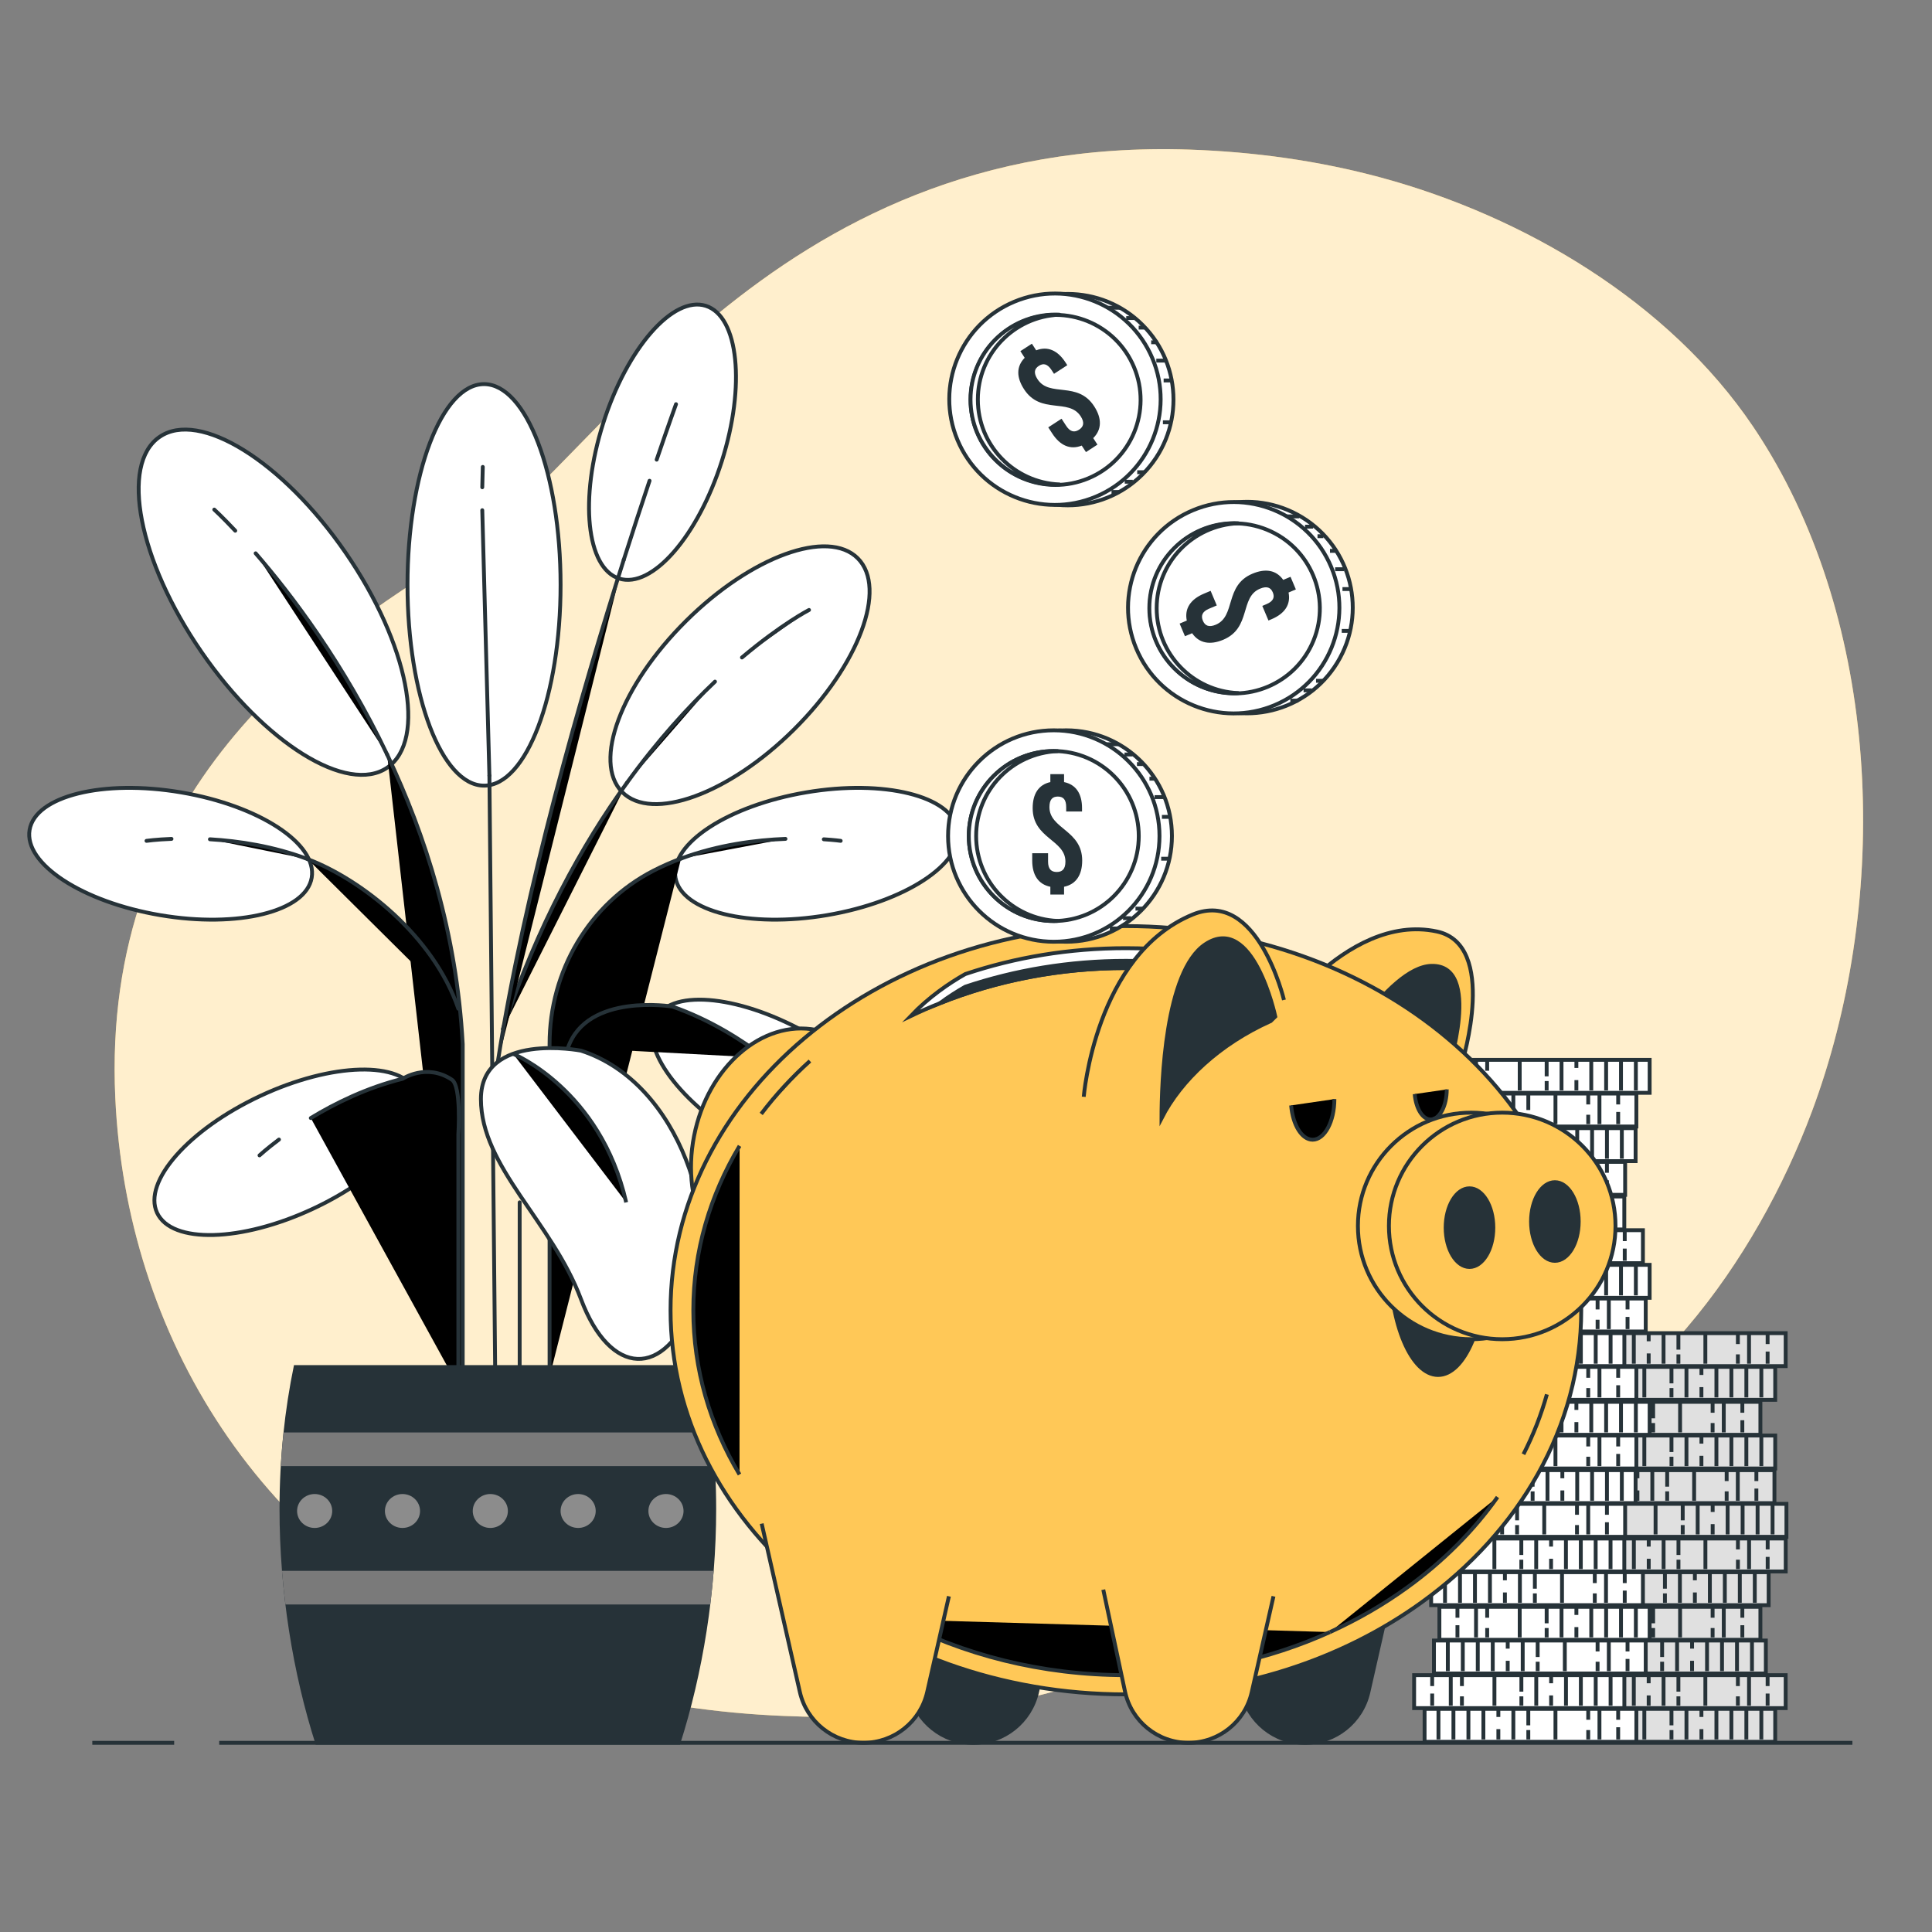 <?xml version="1.0" encoding="utf-8"?>
<svg xmlns="http://www.w3.org/2000/svg" style="enable-background:new 0 0 500 500;" version="1.1" viewBox="0 0 500 500" x="0px" y="0px">
<rect x="0" y="0" width="500" height="500" fill="#808080" stroke="none"/>
<g id="Background_Simple">
	<g>
		<path d="M468.92,287.656c-14.337,38.403-43.633,79.966-84.858,92.272    c-62.289,18.599-69.731,68.809-181.298,64.152c-17.395-0.724-33.473-3.171-48.243-7.075c-7.94-2.098-15.504-4.629-22.682-7.545    c-65.177-26.398-99.177-84.501-101.999-145.294c-3.726-79.957,52.063-118.068,88.32-140.383    C154.417,121.467,198.116,35,307.83,38.716c16.727,0.574,33.417,2.86,49.589,7.244c36.916,9.991,74.444,32.09,96.251,64.396    c1.637,2.427,3.199,4.911,4.694,7.441C487.547,167.311,488.469,235.301,468.92,287.656z" style="fill:#ffc857;"/>
		<path d="M468.92,287.656c-14.337,38.403-43.633,79.966-84.858,92.272    c-62.289,18.599-69.731,68.809-181.298,64.152c-17.395-0.724-33.473-3.171-48.243-7.075c-7.94-2.098-15.504-4.629-22.682-7.545    c-65.177-26.398-99.177-84.501-101.999-145.294c-3.726-79.957,52.063-118.068,88.32-140.383    C154.417,121.467,198.116,35,307.83,38.716c16.727,0.574,33.417,2.86,49.589,7.244c36.916,9.991,74.444,32.09,96.251,64.396    c1.637,2.427,3.199,4.911,4.694,7.441C487.547,167.311,488.469,235.301,468.92,287.656z" style="opacity:0.7;fill:#ffffff;"/>
	</g>
</g>
<g id="Plant">
	<g>
		<g>
			<ellipse cx="125.269" cy="151.365" rx="19.808" ry="51.956" style="fill:#ffffff;stroke:#263238;stroke-miterlimit:10;"/>
			<path d="M186.813,119.323c-6.192,19.489-18.088,33.104-26.57,30.409     c-8.482-2.695-10.339-20.679-4.147-40.168c6.192-19.489,18.088-33.104,26.57-30.409     C191.149,81.85,193.005,99.834,186.813,119.323z" style="fill:#ffffff;stroke:#263238;stroke-miterlimit:10;"/>
			<path d="M41.47,236.842c-20.162-3.415-35.302-13.298-33.815-22.073     c1.486-8.775,19.036-13.12,39.198-9.704c20.162,3.416,35.302,13.298,33.815,22.073C79.182,235.913,61.633,240.258,41.47,236.842z" style="fill:#ffffff;stroke:#263238;stroke-miterlimit:10;"/>
			<path d="M205.462,188.81c-16.841,16.701-36.737,23.943-44.441,16.176     c-7.703-7.768-0.297-27.604,16.544-44.305c16.84-16.702,36.737-23.943,44.441-16.176     C229.708,152.272,222.301,172.108,205.462,188.81z" style="fill:#ffffff;stroke:#263238;stroke-miterlimit:10;"/>
			<path d="M89.422,142.999c16.284,23.627,21.136,48.534,10.838,55.632     c-10.298,7.099-31.848-6.3-48.133-29.926c-16.284-23.626-21.136-48.534-10.837-55.632     C51.588,105.974,73.138,119.373,89.422,142.999z" style="fill:#ffffff;stroke:#263238;stroke-miterlimit:10;"/>
			
				<line style="fill:#000000;stroke:#263238;stroke-linecap:round;stroke-miterlimit:10;" x1="126.658" x2="128.191" y1="200.728" y2="358.783"/>
			
				<line style="fill:#000000;stroke:#263238;stroke-linecap:round;stroke-miterlimit:10;" x1="124.811" x2="126.658" y1="132.046" y2="200.728"/>
			
				<line style="fill:#000000;stroke:#263238;stroke-linecap:round;stroke-miterlimit:10;" x1="124.944" x2="124.811" y1="120.84" y2="126.102"/>
			<path d="M100.185,195.257     c9.928,20.854,18.002,46.182,19.564,74.958v97.757" style="fill:#000000;stroke:#263238;stroke-linecap:round;stroke-miterlimit:10;"/>
			<path d="M66.159,143.2     c9.234,10.66,22.813,28.505,34.025,52.056" style="fill:#000000;stroke:#263238;stroke-linecap:round;stroke-miterlimit:10;"/>
			<path d="M55.453,131.881     c0,0,2.054,1.875,5.43,5.465" style="fill:#000000;stroke:#263238;stroke-linecap:round;stroke-miterlimit:10;"/>
			<path d="M162.252,202.59     c-11.556,15.973-23.162,36.879-32.112,63.727" style="fill:#000000;stroke:#263238;stroke-linecap:round;stroke-miterlimit:10;"/>
			<path d="M185.04,176.404     c-6.994,6.634-14.88,15.255-22.788,26.186" style="fill:#000000;stroke:#263238;stroke-linecap:round;stroke-miterlimit:10;"/>
			<path d="M209.373,157.859     c0,0-7.065,3.621-17.352,12.295" style="fill:#000000;stroke:#263238;stroke-linecap:round;stroke-miterlimit:10;"/>
			<path d="M161.418,144.903     c-10.973,34.533-25.704,85.563-32.577,129.857" style="fill:#000000;stroke:#263238;stroke-linecap:round;stroke-miterlimit:10;"/>
			<path d="M168.104,124.419     c-1.952,5.823-4.224,12.739-6.686,20.484" style="fill:#000000;stroke:#263238;stroke-linecap:round;stroke-miterlimit:10;"/>
			<path d="M174.952,104.604     c0,0-1.919,5.286-5.005,14.354" style="fill:#000000;stroke:#263238;stroke-linecap:round;stroke-miterlimit:10;"/>
			<path d="M79.654,222.353     c13.709,5.199,32.458,19.7,38.963,38.696" style="fill:#000000;stroke:#263238;stroke-linecap:round;stroke-miterlimit:10;"/>
			<path d="M54.328,217.204     c7.38,0.433,16.421,1.772,25.326,5.149" style="fill:#000000;stroke:#263238;stroke-linecap:round;stroke-miterlimit:10;"/>
			<path d="M37.917,217.609     c0,0,2.441-0.349,6.466-0.506" style="fill:#000000;stroke:#263238;stroke-linecap:round;stroke-miterlimit:10;"/>
			<path d="M81.02,312.814c-18.529,8.652-36.602,9.128-40.368,1.064     c-3.765-8.064,8.203-21.615,26.732-30.267c18.529-8.652,36.602-9.128,40.368-1.063C111.517,290.612,99.549,304.162,81.02,312.814     z" style="fill:#ffffff;stroke:#263238;stroke-miterlimit:10;"/>
			<path d="M80.434,289.348     c6.318-3.838,14.517-7.876,23.763-10.161c0,0,6.193-4.133,12.75,0.239c2.506,1.671,1.671,14.201,1.671,14.201v65.156" style="fill:#000000;stroke:#263238;stroke-linecap:round;stroke-miterlimit:10;"/>
			<path d="M67.163,299.01     c0,0,1.81-1.674,5.032-4.092" style="fill:#000000;stroke:#263238;stroke-linecap:round;stroke-miterlimit:10;"/>
			<path d="M214.013,236.842c20.162-3.415,35.302-13.298,33.815-22.073     c-1.487-8.775-19.036-13.12-39.199-9.704c-20.162,3.416-35.302,13.298-33.815,22.073     C176.301,235.913,193.851,240.258,214.013,236.842z" style="fill:#ffffff;stroke:#263238;stroke-miterlimit:10;"/>
			<path d="M176.264,222.19     c-2.415,0.897-4.822,1.943-7.185,3.16c-16.662,8.579-26.849,26.057-26.849,44.798v86.129" style="fill:#000000;stroke:#263238;stroke-linecap:round;stroke-miterlimit:10;"/>
			<path d="M203.277,217.101     c-7.613,0.289-17.376,1.507-27.013,5.089" style="fill:#000000;stroke:#263238;stroke-linecap:round;stroke-miterlimit:10;"/>
			<path d="M217.566,217.609     c0,0-1.608-0.229-4.366-0.401" style="fill:#000000;stroke:#263238;stroke-linecap:round;stroke-miterlimit:10;"/>
			<path d="M193.771,295.84c17.717,10.212,35.683,12.239,40.127,4.528     c4.444-7.711-6.315-22.24-24.033-32.452c-17.717-10.212-35.683-12.239-40.127-4.528     C165.294,271.1,176.054,285.629,193.771,295.84z" style="fill:#ffffff;stroke:#263238;stroke-miterlimit:10;"/>
			<path d="M198.073,273.784     c-6.052-4.627-14.354-9.908-24.064-13.287c0,0-21.978-3.625-26.99,10.575" style="fill:#000000;stroke:#263238;stroke-linecap:round;stroke-miterlimit:10;"/>
			<path d="M208.763,283.278     c0,0-1.093-1.201-3.11-3.09" style="fill:#000000;stroke:#263238;stroke-linecap:round;stroke-miterlimit:10;"/>
			<path d="M150.36,271.908c0,0-25.896-5.012-25.896,12.53     c0,17.542,18.377,31.743,25.896,51.791c7.518,20.048,21.719,20.883,29.237,0.835C187.115,317.016,176.255,280.261,150.36,271.908     z" style="fill:#ffffff;stroke:#263238;stroke-miterlimit:10;"/>
			<path d="M132.818,272.743c0,0,22.554,9.189,29.237,38.426" style="fill:#000000;stroke:#263238;stroke-miterlimit:10;"/>
			
				<line style="fill:#000000;stroke:#263238;stroke-linecap:round;stroke-miterlimit:10;" x1="134.489" x2="134.489" y1="311.169" y2="358.783"/>
		</g>
		<g>
			<path d="M175.975,451.506c5.915-18.445,9.368-39.741,9.368-60.948c0-13.137-1.335-25.693-3.747-37.267     H76.086c-2.412,11.574-3.747,24.13-3.747,37.267c0,21.206,3.453,42.503,9.368,60.948H175.975z" style="fill:#263238;"/>
			<g>
				<path d="M73.379,370.715c-0.302,2.863-0.535,5.77-0.706,8.711h112.335      c-0.172-2.941-0.404-5.849-0.706-8.711H73.379z" style="fill:#7a7a7a;"/>
				<path d="M183.813,415.241c0.352-2.888,0.659-5.791,0.89-8.712H72.979c0.231,2.921,0.538,5.824,0.89,8.712      H183.813z" style="fill:#7a7a7a;"/>
			</g>
			<path d="M85.977,391.042c0,2.424-2.035,4.389-4.546,4.389c-2.511,0-4.546-1.965-4.546-4.389     c0-2.424,2.035-4.389,4.546-4.389C83.942,386.653,85.977,388.618,85.977,391.042z" style="fill:#8c8c8c;"/>
			<path d="M108.708,391.042c0,2.424-2.035,4.389-4.546,4.389c-2.511,0-4.546-1.965-4.546-4.389     c0-2.424,2.035-4.389,4.546-4.389C106.672,386.653,108.708,388.618,108.708,391.042z" style="fill:#8c8c8c;"/>
			<path d="M131.439,391.042c0,2.424-2.036,4.389-4.546,4.389c-2.511,0-4.546-1.965-4.546-4.389     c0-2.424,2.035-4.389,4.546-4.389C129.403,386.653,131.439,388.618,131.439,391.042z" style="fill:#8c8c8c;"/>
			<path d="M154.17,391.042c0,2.424-2.035,4.389-4.547,4.389c-2.51,0-4.546-1.965-4.546-4.389     c0-2.424,2.036-4.389,4.546-4.389C152.134,386.653,154.17,388.618,154.17,391.042z" style="fill:#8c8c8c;"/>
			<path d="M176.9,391.042c0,2.424-2.035,4.389-4.546,4.389c-2.511,0-4.546-1.965-4.546-4.389     c0-2.424,2.035-4.389,4.546-4.389C174.865,386.653,176.9,388.618,176.9,391.042z" style="fill:#8c8c8c;"/>
		</g>
	</g>
</g>
<g id="Coins_2">
	<g>
		<g>
			
				<rect height="8.533" style="fill:#E0E0E0;stroke:#263238;stroke-miterlimit:10;" transform="matrix(-1 -1.224647e-16 1.224647e-16 -1 864.037 893.034)" width="54.809" x="404.614" y="442.25"/>
			<line style="fill:#E0E0E0;stroke:#263238;stroke-miterlimit:10;" x1="455.832" x2="455.832" y1="442.409" y2="450.16"/>
			<line style="fill:#E0E0E0;stroke:#263238;stroke-miterlimit:10;" x1="451.956" x2="451.956" y1="442.409" y2="450.16"/>
			<line style="fill:#E0E0E0;stroke:#263238;stroke-miterlimit:10;" x1="448.081" x2="448.081" y1="442.409" y2="450.16"/>
			<line style="fill:#E0E0E0;stroke:#263238;stroke-miterlimit:10;" x1="444.205" x2="444.205" y1="442.409" y2="450.16"/>
			<line style="fill:#E0E0E0;stroke:#263238;stroke-miterlimit:10;" x1="440.329" x2="440.329" y1="447.496" y2="450.16"/>
			<line style="fill:#E0E0E0;stroke:#263238;stroke-miterlimit:10;" x1="440.329" x2="440.329" y1="442.409" y2="444.346"/>
			<line style="fill:#E0E0E0;stroke:#263238;stroke-miterlimit:10;" x1="436.453" x2="436.453" y1="442.409" y2="450.16"/>
			<line style="fill:#E0E0E0;stroke:#263238;stroke-miterlimit:10;" x1="432.577" x2="432.577" y1="447.738" y2="450.16"/>
			<line style="fill:#E0E0E0;stroke:#263238;stroke-miterlimit:10;" x1="432.577" x2="432.577" y1="442.409" y2="446.517"/>
			<line style="fill:#E0E0E0;stroke:#263238;stroke-miterlimit:10;" x1="425.552" x2="425.552" y1="442.409" y2="450.16"/>
			<line style="fill:#E0E0E0;stroke:#263238;stroke-miterlimit:10;" x1="417.073" x2="417.073" y1="447.738" y2="450.16"/>
			<line style="fill:#E0E0E0;stroke:#263238;stroke-miterlimit:10;" x1="417.073" x2="417.073" y1="442.409" y2="445.073"/>
			<line style="fill:#E0E0E0;stroke:#263238;stroke-miterlimit:10;" x1="414.166" x2="414.166" y1="442.409" y2="450.16"/>
			<line style="fill:#E0E0E0;stroke:#263238;stroke-miterlimit:10;" x1="409.321" x2="409.321" y1="447.011" y2="450.16"/>
			<line style="fill:#E0E0E0;stroke:#263238;stroke-miterlimit:10;" x1="409.321" x2="409.321" y1="442.409" y2="445.073"/>
		</g>
		<g>
			<rect height="8.533" style="fill:#E0E0E0;stroke:#263238;stroke-miterlimit:10;" width="54.41" x="407.72" y="433.53"/>
			<line style="fill:#E0E0E0;stroke:#263238;stroke-miterlimit:10;" x1="411.285" x2="411.285" y1="433.688" y2="441.44"/>
			<line style="fill:#E0E0E0;stroke:#263238;stroke-miterlimit:10;" x1="415.132" x2="415.132" y1="433.688" y2="441.44"/>
			<line style="fill:#E0E0E0;stroke:#263238;stroke-miterlimit:10;" x1="418.98" x2="418.98" y1="433.688" y2="441.44"/>
			<line style="fill:#E0E0E0;stroke:#263238;stroke-miterlimit:10;" x1="422.828" x2="422.828" y1="433.688" y2="441.44"/>
			<line style="fill:#E0E0E0;stroke:#263238;stroke-miterlimit:10;" x1="426.676" x2="426.676" y1="438.775" y2="441.44"/>
			<line style="fill:#E0E0E0;stroke:#263238;stroke-miterlimit:10;" x1="426.676" x2="426.676" y1="433.688" y2="435.626"/>
			<line style="fill:#E0E0E0;stroke:#263238;stroke-miterlimit:10;" x1="430.524" x2="430.524" y1="433.688" y2="441.44"/>
			<line style="fill:#E0E0E0;stroke:#263238;stroke-miterlimit:10;" x1="434.371" x2="434.371" y1="439.017" y2="441.44"/>
			<line style="fill:#E0E0E0;stroke:#263238;stroke-miterlimit:10;" x1="434.371" x2="434.371" y1="433.688" y2="437.796"/>
			<line style="fill:#E0E0E0;stroke:#263238;stroke-miterlimit:10;" x1="441.346" x2="441.346" y1="433.688" y2="441.44"/>
			<line style="fill:#E0E0E0;stroke:#263238;stroke-miterlimit:10;" x1="449.763" x2="449.763" y1="439.017" y2="441.44"/>
			<line style="fill:#E0E0E0;stroke:#263238;stroke-miterlimit:10;" x1="449.763" x2="449.763" y1="433.688" y2="436.352"/>
			<line style="fill:#E0E0E0;stroke:#263238;stroke-miterlimit:10;" x1="452.648" x2="452.648" y1="433.688" y2="441.44"/>
			<line style="fill:#E0E0E0;stroke:#263238;stroke-miterlimit:10;" x1="457.458" x2="457.458" y1="438.29" y2="441.44"/>
			<line style="fill:#E0E0E0;stroke:#263238;stroke-miterlimit:10;" x1="457.458" x2="457.458" y1="433.688" y2="436.352"/>
		</g>
		<g>
			
				<rect height="8.533" style="fill:#E0E0E0;stroke:#263238;stroke-miterlimit:10;" transform="matrix(-1 -1.224647e-16 1.224647e-16 -1 859.192 857.666)" width="54.809" x="402.192" y="424.566"/>
			<line style="fill:#E0E0E0;stroke:#263238;stroke-miterlimit:10;" x1="453.41" x2="453.41" y1="424.725" y2="432.477"/>
			<line style="fill:#E0E0E0;stroke:#263238;stroke-miterlimit:10;" x1="449.534" x2="449.534" y1="424.725" y2="432.477"/>
			<line style="fill:#E0E0E0;stroke:#263238;stroke-miterlimit:10;" x1="445.658" x2="445.658" y1="424.725" y2="432.477"/>
			<line style="fill:#E0E0E0;stroke:#263238;stroke-miterlimit:10;" x1="441.782" x2="441.782" y1="424.725" y2="432.477"/>
			<line style="fill:#E0E0E0;stroke:#263238;stroke-miterlimit:10;" x1="437.906" x2="437.906" y1="429.812" y2="432.477"/>
			<line style="fill:#E0E0E0;stroke:#263238;stroke-miterlimit:10;" x1="437.906" x2="437.906" y1="424.725" y2="426.663"/>
			<line style="fill:#E0E0E0;stroke:#263238;stroke-miterlimit:10;" x1="434.03" x2="434.03" y1="424.725" y2="432.477"/>
			<line style="fill:#E0E0E0;stroke:#263238;stroke-miterlimit:10;" x1="430.154" x2="430.154" y1="430.054" y2="432.477"/>
			<line style="fill:#E0E0E0;stroke:#263238;stroke-miterlimit:10;" x1="430.154" x2="430.154" y1="424.725" y2="428.833"/>
			<line style="fill:#E0E0E0;stroke:#263238;stroke-miterlimit:10;" x1="423.129" x2="423.129" y1="424.725" y2="432.477"/>
			<line style="fill:#E0E0E0;stroke:#263238;stroke-miterlimit:10;" x1="414.651" x2="414.651" y1="430.054" y2="432.477"/>
			<line style="fill:#E0E0E0;stroke:#263238;stroke-miterlimit:10;" x1="414.651" x2="414.651" y1="424.725" y2="427.389"/>
			<line style="fill:#E0E0E0;stroke:#263238;stroke-miterlimit:10;" x1="411.744" x2="411.744" y1="424.725" y2="432.477"/>
			<line style="fill:#E0E0E0;stroke:#263238;stroke-miterlimit:10;" x1="406.899" x2="406.899" y1="429.327" y2="432.477"/>
			<line style="fill:#E0E0E0;stroke:#263238;stroke-miterlimit:10;" x1="406.899" x2="406.899" y1="424.725" y2="427.389"/>
		</g>
		<g>
			<rect height="8.533" style="fill:#E0E0E0;stroke:#263238;stroke-miterlimit:10;" width="54.41" x="401.18" y="415.845"/>
			<line style="fill:#E0E0E0;stroke:#263238;stroke-miterlimit:10;" x1="404.744" x2="404.744" y1="416.004" y2="423.756"/>
			<line style="fill:#E0E0E0;stroke:#263238;stroke-miterlimit:10;" x1="408.592" x2="408.592" y1="416.004" y2="423.756"/>
			<line style="fill:#E0E0E0;stroke:#263238;stroke-miterlimit:10;" x1="412.44" x2="412.44" y1="416.004" y2="423.756"/>
			<line style="fill:#E0E0E0;stroke:#263238;stroke-miterlimit:10;" x1="416.287" x2="416.287" y1="416.004" y2="423.756"/>
			<line style="fill:#E0E0E0;stroke:#263238;stroke-miterlimit:10;" x1="420.135" x2="420.135" y1="421.091" y2="423.756"/>
			<line style="fill:#E0E0E0;stroke:#263238;stroke-miterlimit:10;" x1="420.135" x2="420.135" y1="416.004" y2="417.942"/>
			<line style="fill:#E0E0E0;stroke:#263238;stroke-miterlimit:10;" x1="423.983" x2="423.983" y1="416.004" y2="423.756"/>
			<line style="fill:#E0E0E0;stroke:#263238;stroke-miterlimit:10;" x1="427.831" x2="427.831" y1="421.333" y2="423.756"/>
			<line style="fill:#E0E0E0;stroke:#263238;stroke-miterlimit:10;" x1="427.831" x2="427.831" y1="416.004" y2="420.112"/>
			<line style="fill:#E0E0E0;stroke:#263238;stroke-miterlimit:10;" x1="434.805" x2="434.805" y1="416.004" y2="423.756"/>
			<line style="fill:#E0E0E0;stroke:#263238;stroke-miterlimit:10;" x1="443.222" x2="443.222" y1="421.333" y2="423.756"/>
			<line style="fill:#E0E0E0;stroke:#263238;stroke-miterlimit:10;" x1="443.222" x2="443.222" y1="416.004" y2="418.668"/>
			<line style="fill:#E0E0E0;stroke:#263238;stroke-miterlimit:10;" x1="446.108" x2="446.108" y1="416.004" y2="423.756"/>
			<line style="fill:#E0E0E0;stroke:#263238;stroke-miterlimit:10;" x1="450.918" x2="450.918" y1="420.606" y2="423.756"/>
			<line style="fill:#E0E0E0;stroke:#263238;stroke-miterlimit:10;" x1="450.918" x2="450.918" y1="416.004" y2="418.668"/>
		</g>
		<g>
			
				<rect height="8.533" style="fill:#E0E0E0;stroke:#263238;stroke-miterlimit:10;" transform="matrix(-1 -1.224647e-16 1.224647e-16 -1 860.646 822.298)" width="54.809" x="402.919" y="406.882"/>
			<line style="fill:#E0E0E0;stroke:#263238;stroke-miterlimit:10;" x1="454.137" x2="454.137" y1="407.041" y2="414.793"/>
			<line style="fill:#E0E0E0;stroke:#263238;stroke-miterlimit:10;" x1="450.261" x2="450.261" y1="407.041" y2="414.793"/>
			<line style="fill:#E0E0E0;stroke:#263238;stroke-miterlimit:10;" x1="446.385" x2="446.385" y1="407.041" y2="414.793"/>
			<line style="fill:#E0E0E0;stroke:#263238;stroke-miterlimit:10;" x1="442.509" x2="442.509" y1="407.041" y2="414.793"/>
			<line style="fill:#E0E0E0;stroke:#263238;stroke-miterlimit:10;" x1="438.633" x2="438.633" y1="412.128" y2="414.793"/>
			<line style="fill:#E0E0E0;stroke:#263238;stroke-miterlimit:10;" x1="438.633" x2="438.633" y1="407.041" y2="408.979"/>
			<line style="fill:#E0E0E0;stroke:#263238;stroke-miterlimit:10;" x1="434.757" x2="434.757" y1="407.041" y2="414.793"/>
			<line style="fill:#E0E0E0;stroke:#263238;stroke-miterlimit:10;" x1="430.881" x2="430.881" y1="412.37" y2="414.793"/>
			<line style="fill:#E0E0E0;stroke:#263238;stroke-miterlimit:10;" x1="430.881" x2="430.881" y1="407.041" y2="411.149"/>
			<line style="fill:#E0E0E0;stroke:#263238;stroke-miterlimit:10;" x1="423.856" x2="423.856" y1="407.041" y2="414.793"/>
			<line style="fill:#E0E0E0;stroke:#263238;stroke-miterlimit:10;" x1="415.377" x2="415.377" y1="412.37" y2="414.793"/>
			<line style="fill:#E0E0E0;stroke:#263238;stroke-miterlimit:10;" x1="415.377" x2="415.377" y1="407.041" y2="409.705"/>
			<line style="fill:#E0E0E0;stroke:#263238;stroke-miterlimit:10;" x1="412.47" x2="412.47" y1="407.041" y2="414.793"/>
			<line style="fill:#E0E0E0;stroke:#263238;stroke-miterlimit:10;" x1="407.625" x2="407.625" y1="411.643" y2="414.793"/>
			<line style="fill:#E0E0E0;stroke:#263238;stroke-miterlimit:10;" x1="407.625" x2="407.625" y1="407.041" y2="409.705"/>
		</g>
		<g>
			<rect height="8.533" style="fill:#E0E0E0;stroke:#263238;stroke-miterlimit:10;" width="54.41" x="407.734" y="398.161"/>
			<line style="fill:#E0E0E0;stroke:#263238;stroke-miterlimit:10;" x1="411.298" x2="411.298" y1="398.32" y2="406.072"/>
			<line style="fill:#E0E0E0;stroke:#263238;stroke-miterlimit:10;" x1="415.146" x2="415.146" y1="398.32" y2="406.072"/>
			<line style="fill:#E0E0E0;stroke:#263238;stroke-miterlimit:10;" x1="418.994" x2="418.994" y1="398.32" y2="406.072"/>
			<line style="fill:#E0E0E0;stroke:#263238;stroke-miterlimit:10;" x1="422.842" x2="422.842" y1="398.32" y2="406.072"/>
			<line style="fill:#E0E0E0;stroke:#263238;stroke-miterlimit:10;" x1="426.689" x2="426.689" y1="403.407" y2="406.072"/>
			<line style="fill:#E0E0E0;stroke:#263238;stroke-miterlimit:10;" x1="426.689" x2="426.689" y1="398.32" y2="400.258"/>
			<line style="fill:#E0E0E0;stroke:#263238;stroke-miterlimit:10;" x1="430.537" x2="430.537" y1="398.32" y2="406.072"/>
			<line style="fill:#E0E0E0;stroke:#263238;stroke-miterlimit:10;" x1="434.385" x2="434.385" y1="403.649" y2="406.072"/>
			<line style="fill:#E0E0E0;stroke:#263238;stroke-miterlimit:10;" x1="434.385" x2="434.385" y1="398.32" y2="402.428"/>
			<line style="fill:#E0E0E0;stroke:#263238;stroke-miterlimit:10;" x1="441.359" x2="441.359" y1="398.32" y2="406.072"/>
			<line style="fill:#E0E0E0;stroke:#263238;stroke-miterlimit:10;" x1="449.776" x2="449.776" y1="403.649" y2="406.072"/>
			<line style="fill:#E0E0E0;stroke:#263238;stroke-miterlimit:10;" x1="449.776" x2="449.776" y1="398.32" y2="400.984"/>
			<line style="fill:#E0E0E0;stroke:#263238;stroke-miterlimit:10;" x1="452.662" x2="452.662" y1="398.32" y2="406.072"/>
			<line style="fill:#E0E0E0;stroke:#263238;stroke-miterlimit:10;" x1="457.472" x2="457.472" y1="402.922" y2="406.072"/>
			<line style="fill:#E0E0E0;stroke:#263238;stroke-miterlimit:10;" x1="457.472" x2="457.472" y1="398.32" y2="400.984"/>
		</g>
		<g>
			
				<rect height="8.533" style="fill:#E0E0E0;stroke:#263238;stroke-miterlimit:10;" transform="matrix(-1 -1.224647e-16 1.224647e-16 -1 869.851 786.93)" width="54.809" x="407.521" y="389.198"/>
			<line style="fill:#E0E0E0;stroke:#263238;stroke-miterlimit:10;" x1="458.739" x2="458.739" y1="389.357" y2="397.108"/>
			<line style="fill:#E0E0E0;stroke:#263238;stroke-miterlimit:10;" x1="454.863" x2="454.863" y1="389.357" y2="397.108"/>
			<line style="fill:#E0E0E0;stroke:#263238;stroke-miterlimit:10;" x1="450.987" x2="450.987" y1="389.357" y2="397.108"/>
			<line style="fill:#E0E0E0;stroke:#263238;stroke-miterlimit:10;" x1="447.112" x2="447.112" y1="389.357" y2="397.108"/>
			<line style="fill:#E0E0E0;stroke:#263238;stroke-miterlimit:10;" x1="443.236" x2="443.236" y1="394.444" y2="397.108"/>
			<line style="fill:#E0E0E0;stroke:#263238;stroke-miterlimit:10;" x1="443.236" x2="443.236" y1="389.357" y2="391.295"/>
			<line style="fill:#E0E0E0;stroke:#263238;stroke-miterlimit:10;" x1="439.36" x2="439.36" y1="389.357" y2="397.108"/>
			<line style="fill:#E0E0E0;stroke:#263238;stroke-miterlimit:10;" x1="435.484" x2="435.484" y1="394.686" y2="397.108"/>
			<line style="fill:#E0E0E0;stroke:#263238;stroke-miterlimit:10;" x1="435.484" x2="435.484" y1="389.357" y2="393.465"/>
			<line style="fill:#E0E0E0;stroke:#263238;stroke-miterlimit:10;" x1="428.459" x2="428.459" y1="389.357" y2="397.108"/>
			<line style="fill:#E0E0E0;stroke:#263238;stroke-miterlimit:10;" x1="419.98" x2="419.98" y1="394.686" y2="397.108"/>
			<line style="fill:#E0E0E0;stroke:#263238;stroke-miterlimit:10;" x1="419.98" x2="419.98" y1="389.357" y2="392.021"/>
			<line style="fill:#E0E0E0;stroke:#263238;stroke-miterlimit:10;" x1="417.073" x2="417.073" y1="389.357" y2="397.108"/>
			<line style="fill:#E0E0E0;stroke:#263238;stroke-miterlimit:10;" x1="412.228" x2="412.228" y1="393.959" y2="397.108"/>
			<line style="fill:#E0E0E0;stroke:#263238;stroke-miterlimit:10;" x1="412.228" x2="412.228" y1="389.357" y2="392.021"/>
		</g>
		<g>
			<rect height="8.533" style="fill:#E0E0E0;stroke:#263238;stroke-miterlimit:10;" width="54.41" x="404.813" y="380.478"/>
			<line style="fill:#E0E0E0;stroke:#263238;stroke-miterlimit:10;" x1="408.378" x2="408.378" y1="380.636" y2="388.388"/>
			<line style="fill:#E0E0E0;stroke:#263238;stroke-miterlimit:10;" x1="412.226" x2="412.226" y1="380.636" y2="388.388"/>
			<line style="fill:#E0E0E0;stroke:#263238;stroke-miterlimit:10;" x1="416.073" x2="416.073" y1="380.636" y2="388.388"/>
			<line style="fill:#E0E0E0;stroke:#263238;stroke-miterlimit:10;" x1="419.921" x2="419.921" y1="380.636" y2="388.388"/>
			<line style="fill:#E0E0E0;stroke:#263238;stroke-miterlimit:10;" x1="423.769" x2="423.769" y1="385.723" y2="388.388"/>
			<line style="fill:#E0E0E0;stroke:#263238;stroke-miterlimit:10;" x1="423.769" x2="423.769" y1="380.636" y2="382.574"/>
			<line style="fill:#E0E0E0;stroke:#263238;stroke-miterlimit:10;" x1="427.617" x2="427.617" y1="380.636" y2="388.388"/>
			<line style="fill:#E0E0E0;stroke:#263238;stroke-miterlimit:10;" x1="431.464" x2="431.464" y1="385.965" y2="388.388"/>
			<line style="fill:#E0E0E0;stroke:#263238;stroke-miterlimit:10;" x1="431.464" x2="431.464" y1="380.636" y2="384.744"/>
			<line style="fill:#E0E0E0;stroke:#263238;stroke-miterlimit:10;" x1="438.439" x2="438.439" y1="380.636" y2="388.388"/>
			<line style="fill:#E0E0E0;stroke:#263238;stroke-miterlimit:10;" x1="446.856" x2="446.856" y1="385.965" y2="388.388"/>
			<line style="fill:#E0E0E0;stroke:#263238;stroke-miterlimit:10;" x1="446.856" x2="446.856" y1="380.636" y2="383.301"/>
			<line style="fill:#E0E0E0;stroke:#263238;stroke-miterlimit:10;" x1="449.741" x2="449.741" y1="380.636" y2="388.388"/>
			<line style="fill:#E0E0E0;stroke:#263238;stroke-miterlimit:10;" x1="454.551" x2="454.551" y1="385.238" y2="388.388"/>
			<line style="fill:#E0E0E0;stroke:#263238;stroke-miterlimit:10;" x1="454.551" x2="454.551" y1="380.636" y2="383.301"/>
		</g>
		<g>
			
				<rect height="8.533" style="fill:#E0E0E0;stroke:#263238;stroke-miterlimit:10;" transform="matrix(-1 -1.224647e-16 1.224647e-16 -1 864.037 751.562)" width="54.809" x="404.614" y="371.514"/>
			<line style="fill:#E0E0E0;stroke:#263238;stroke-miterlimit:10;" x1="455.832" x2="455.832" y1="371.673" y2="379.425"/>
			<line style="fill:#E0E0E0;stroke:#263238;stroke-miterlimit:10;" x1="451.956" x2="451.956" y1="371.673" y2="379.425"/>
			<line style="fill:#E0E0E0;stroke:#263238;stroke-miterlimit:10;" x1="448.081" x2="448.081" y1="371.673" y2="379.425"/>
			<line style="fill:#E0E0E0;stroke:#263238;stroke-miterlimit:10;" x1="444.205" x2="444.205" y1="371.673" y2="379.425"/>
			<line style="fill:#E0E0E0;stroke:#263238;stroke-miterlimit:10;" x1="440.329" x2="440.329" y1="376.76" y2="379.425"/>
			<line style="fill:#E0E0E0;stroke:#263238;stroke-miterlimit:10;" x1="440.329" x2="440.329" y1="371.673" y2="373.611"/>
			<line style="fill:#E0E0E0;stroke:#263238;stroke-miterlimit:10;" x1="436.453" x2="436.453" y1="371.673" y2="379.425"/>
			<line style="fill:#E0E0E0;stroke:#263238;stroke-miterlimit:10;" x1="432.577" x2="432.577" y1="377.002" y2="379.425"/>
			<line style="fill:#E0E0E0;stroke:#263238;stroke-miterlimit:10;" x1="432.577" x2="432.577" y1="371.673" y2="375.781"/>
			<line style="fill:#E0E0E0;stroke:#263238;stroke-miterlimit:10;" x1="425.552" x2="425.552" y1="371.673" y2="379.425"/>
			<line style="fill:#E0E0E0;stroke:#263238;stroke-miterlimit:10;" x1="417.073" x2="417.073" y1="377.002" y2="379.425"/>
			<line style="fill:#E0E0E0;stroke:#263238;stroke-miterlimit:10;" x1="417.073" x2="417.073" y1="371.673" y2="374.337"/>
			<line style="fill:#E0E0E0;stroke:#263238;stroke-miterlimit:10;" x1="414.166" x2="414.166" y1="371.673" y2="379.425"/>
			<line style="fill:#E0E0E0;stroke:#263238;stroke-miterlimit:10;" x1="409.321" x2="409.321" y1="376.275" y2="379.425"/>
			<line style="fill:#E0E0E0;stroke:#263238;stroke-miterlimit:10;" x1="409.321" x2="409.321" y1="371.673" y2="374.337"/>
		</g>
		<g>
			<rect height="8.533" style="fill:#E0E0E0;stroke:#263238;stroke-miterlimit:10;" width="54.41" x="401.18" y="362.794"/>
			<line style="fill:#E0E0E0;stroke:#263238;stroke-miterlimit:10;" x1="404.744" x2="404.744" y1="362.952" y2="370.704"/>
			<line style="fill:#E0E0E0;stroke:#263238;stroke-miterlimit:10;" x1="408.592" x2="408.592" y1="362.952" y2="370.704"/>
			<line style="fill:#E0E0E0;stroke:#263238;stroke-miterlimit:10;" x1="412.44" x2="412.44" y1="362.952" y2="370.704"/>
			<line style="fill:#E0E0E0;stroke:#263238;stroke-miterlimit:10;" x1="416.287" x2="416.287" y1="362.952" y2="370.704"/>
			<line style="fill:#E0E0E0;stroke:#263238;stroke-miterlimit:10;" x1="420.135" x2="420.135" y1="368.039" y2="370.704"/>
			<line style="fill:#E0E0E0;stroke:#263238;stroke-miterlimit:10;" x1="420.135" x2="420.135" y1="362.952" y2="364.89"/>
			<line style="fill:#E0E0E0;stroke:#263238;stroke-miterlimit:10;" x1="423.983" x2="423.983" y1="362.952" y2="370.704"/>
			<line style="fill:#E0E0E0;stroke:#263238;stroke-miterlimit:10;" x1="427.831" x2="427.831" y1="368.281" y2="370.704"/>
			<line style="fill:#E0E0E0;stroke:#263238;stroke-miterlimit:10;" x1="427.831" x2="427.831" y1="362.952" y2="367.06"/>
			<line style="fill:#E0E0E0;stroke:#263238;stroke-miterlimit:10;" x1="434.805" x2="434.805" y1="362.952" y2="370.704"/>
			<line style="fill:#E0E0E0;stroke:#263238;stroke-miterlimit:10;" x1="443.222" x2="443.222" y1="368.281" y2="370.704"/>
			<line style="fill:#E0E0E0;stroke:#263238;stroke-miterlimit:10;" x1="443.222" x2="443.222" y1="362.952" y2="365.616"/>
			<line style="fill:#E0E0E0;stroke:#263238;stroke-miterlimit:10;" x1="446.108" x2="446.108" y1="362.952" y2="370.704"/>
			<line style="fill:#E0E0E0;stroke:#263238;stroke-miterlimit:10;" x1="450.918" x2="450.918" y1="367.555" y2="370.704"/>
			<line style="fill:#E0E0E0;stroke:#263238;stroke-miterlimit:10;" x1="450.918" x2="450.918" y1="362.952" y2="365.616"/>
		</g>
		<g>
			
				<rect height="8.533" style="fill:#E0E0E0;stroke:#263238;stroke-miterlimit:10;" transform="matrix(-1 -1.224647e-16 1.224647e-16 -1 864.037 716.017)" width="54.809" x="404.614" y="353.742"/>
			<line style="fill:#E0E0E0;stroke:#263238;stroke-miterlimit:10;" x1="455.832" x2="455.832" y1="353.9" y2="361.652"/>
			<line style="fill:#E0E0E0;stroke:#263238;stroke-miterlimit:10;" x1="451.956" x2="451.956" y1="353.9" y2="361.652"/>
			<line style="fill:#E0E0E0;stroke:#263238;stroke-miterlimit:10;" x1="448.081" x2="448.081" y1="353.9" y2="361.652"/>
			<line style="fill:#E0E0E0;stroke:#263238;stroke-miterlimit:10;" x1="444.205" x2="444.205" y1="353.9" y2="361.652"/>
			<line style="fill:#E0E0E0;stroke:#263238;stroke-miterlimit:10;" x1="440.329" x2="440.329" y1="358.987" y2="361.652"/>
			<line style="fill:#E0E0E0;stroke:#263238;stroke-miterlimit:10;" x1="440.329" x2="440.329" y1="353.9" y2="355.838"/>
			<line style="fill:#E0E0E0;stroke:#263238;stroke-miterlimit:10;" x1="436.453" x2="436.453" y1="353.9" y2="361.652"/>
			<line style="fill:#E0E0E0;stroke:#263238;stroke-miterlimit:10;" x1="432.577" x2="432.577" y1="359.23" y2="361.652"/>
			<line style="fill:#E0E0E0;stroke:#263238;stroke-miterlimit:10;" x1="432.577" x2="432.577" y1="353.9" y2="358.009"/>
			<line style="fill:#E0E0E0;stroke:#263238;stroke-miterlimit:10;" x1="425.552" x2="425.552" y1="353.9" y2="361.652"/>
			<line style="fill:#E0E0E0;stroke:#263238;stroke-miterlimit:10;" x1="417.073" x2="417.073" y1="359.23" y2="361.652"/>
			<line style="fill:#E0E0E0;stroke:#263238;stroke-miterlimit:10;" x1="417.073" x2="417.073" y1="353.9" y2="356.565"/>
			<line style="fill:#E0E0E0;stroke:#263238;stroke-miterlimit:10;" x1="414.166" x2="414.166" y1="353.9" y2="361.652"/>
			<line style="fill:#E0E0E0;stroke:#263238;stroke-miterlimit:10;" x1="409.321" x2="409.321" y1="358.503" y2="361.652"/>
			<line style="fill:#E0E0E0;stroke:#263238;stroke-miterlimit:10;" x1="409.321" x2="409.321" y1="353.9" y2="356.565"/>
		</g>
		<g>
			<rect height="8.533" style="fill:#E0E0E0;stroke:#263238;stroke-miterlimit:10;" width="54.41" x="407.72" y="345.021"/>
			<line style="fill:#E0E0E0;stroke:#263238;stroke-miterlimit:10;" x1="411.285" x2="411.285" y1="345.179" y2="352.931"/>
			<line style="fill:#E0E0E0;stroke:#263238;stroke-miterlimit:10;" x1="415.132" x2="415.132" y1="345.179" y2="352.931"/>
			<line style="fill:#E0E0E0;stroke:#263238;stroke-miterlimit:10;" x1="418.98" x2="418.98" y1="345.179" y2="352.931"/>
			<line style="fill:#E0E0E0;stroke:#263238;stroke-miterlimit:10;" x1="422.828" x2="422.828" y1="345.179" y2="352.931"/>
			<line style="fill:#E0E0E0;stroke:#263238;stroke-miterlimit:10;" x1="426.676" x2="426.676" y1="350.267" y2="352.931"/>
			<line style="fill:#E0E0E0;stroke:#263238;stroke-miterlimit:10;" x1="426.676" x2="426.676" y1="345.179" y2="347.117"/>
			<line style="fill:#E0E0E0;stroke:#263238;stroke-miterlimit:10;" x1="430.524" x2="430.524" y1="345.179" y2="352.931"/>
			<line style="fill:#E0E0E0;stroke:#263238;stroke-miterlimit:10;" x1="434.371" x2="434.371" y1="350.509" y2="352.931"/>
			<line style="fill:#E0E0E0;stroke:#263238;stroke-miterlimit:10;" x1="434.371" x2="434.371" y1="345.179" y2="349.288"/>
			<line style="fill:#E0E0E0;stroke:#263238;stroke-miterlimit:10;" x1="441.346" x2="441.346" y1="345.179" y2="352.931"/>
			<line style="fill:#E0E0E0;stroke:#263238;stroke-miterlimit:10;" x1="449.763" x2="449.763" y1="350.509" y2="352.931"/>
			<line style="fill:#E0E0E0;stroke:#263238;stroke-miterlimit:10;" x1="449.763" x2="449.763" y1="345.179" y2="347.844"/>
			<line style="fill:#E0E0E0;stroke:#263238;stroke-miterlimit:10;" x1="452.648" x2="452.648" y1="345.179" y2="352.931"/>
			<line style="fill:#E0E0E0;stroke:#263238;stroke-miterlimit:10;" x1="457.458" x2="457.458" y1="349.782" y2="352.931"/>
			<line style="fill:#E0E0E0;stroke:#263238;stroke-miterlimit:10;" x1="457.458" x2="457.458" y1="345.179" y2="347.844"/>
		</g>
	</g>
	<g>
		<g>
			<rect height="8.533" style="fill:#ffffff;stroke:#263238;stroke-miterlimit:10;" width="54.809" x="368.681" y="442.25"/>
			<line style="fill:#000000;stroke:#263238;stroke-miterlimit:10;" x1="372.272" x2="372.272" y1="442.409" y2="450.16"/>
			<line style="fill:#000000;stroke:#263238;stroke-miterlimit:10;" x1="376.148" x2="376.148" y1="442.409" y2="450.16"/>
			<line style="fill:#000000;stroke:#263238;stroke-miterlimit:10;" x1="380.024" x2="380.024" y1="442.409" y2="450.16"/>
			<line style="fill:#000000;stroke:#263238;stroke-miterlimit:10;" x1="383.9" x2="383.9" y1="442.409" y2="450.16"/>
			<line style="fill:#000000;stroke:#263238;stroke-miterlimit:10;" x1="387.776" x2="387.776" y1="447.496" y2="450.16"/>
			<line style="fill:#000000;stroke:#263238;stroke-miterlimit:10;" x1="387.776" x2="387.776" y1="442.409" y2="444.346"/>
			<line style="fill:#000000;stroke:#263238;stroke-miterlimit:10;" x1="391.652" x2="391.652" y1="442.409" y2="450.16"/>
			<line style="fill:#000000;stroke:#263238;stroke-miterlimit:10;" x1="395.527" x2="395.527" y1="447.738" y2="450.16"/>
			<line style="fill:#000000;stroke:#263238;stroke-miterlimit:10;" x1="395.527" x2="395.527" y1="442.409" y2="446.517"/>
			<line style="fill:#000000;stroke:#263238;stroke-miterlimit:10;" x1="402.553" x2="402.553" y1="442.409" y2="450.16"/>
			<line style="fill:#000000;stroke:#263238;stroke-miterlimit:10;" x1="411.031" x2="411.031" y1="447.738" y2="450.16"/>
			<line style="fill:#000000;stroke:#263238;stroke-miterlimit:10;" x1="411.031" x2="411.031" y1="442.409" y2="445.073"/>
			<line style="fill:#000000;stroke:#263238;stroke-miterlimit:10;" x1="413.938" x2="413.938" y1="442.409" y2="450.16"/>
			<line style="fill:#000000;stroke:#263238;stroke-miterlimit:10;" x1="418.783" x2="418.783" y1="447.011" y2="450.16"/>
			<line style="fill:#000000;stroke:#263238;stroke-miterlimit:10;" x1="418.783" x2="418.783" y1="442.409" y2="445.073"/>
		</g>
		<g>
			
				<rect height="8.533" style="fill:#ffffff;stroke:#263238;stroke-miterlimit:10;" transform="matrix(-1 -1.224647e-16 1.224647e-16 -1 786.357 875.592)" width="54.411" x="365.973" y="433.53"/>
			<line style="fill:#000000;stroke:#263238;stroke-miterlimit:10;" x1="416.82" x2="416.82" y1="433.688" y2="441.44"/>
			<line style="fill:#000000;stroke:#263238;stroke-miterlimit:10;" x1="412.972" x2="412.972" y1="433.688" y2="441.44"/>
			<line style="fill:#000000;stroke:#263238;stroke-miterlimit:10;" x1="409.124" x2="409.124" y1="433.688" y2="441.44"/>
			<line style="fill:#000000;stroke:#263238;stroke-miterlimit:10;" x1="405.276" x2="405.276" y1="433.688" y2="441.44"/>
			<line style="fill:#000000;stroke:#263238;stroke-miterlimit:10;" x1="401.428" x2="401.428" y1="438.775" y2="441.44"/>
			<line style="fill:#000000;stroke:#263238;stroke-miterlimit:10;" x1="401.428" x2="401.428" y1="433.688" y2="435.626"/>
			<line style="fill:#000000;stroke:#263238;stroke-miterlimit:10;" x1="397.581" x2="397.581" y1="433.688" y2="441.44"/>
			<line style="fill:#000000;stroke:#263238;stroke-miterlimit:10;" x1="393.733" x2="393.733" y1="439.017" y2="441.44"/>
			<line style="fill:#000000;stroke:#263238;stroke-miterlimit:10;" x1="393.733" x2="393.733" y1="433.688" y2="437.796"/>
			<line style="fill:#000000;stroke:#263238;stroke-miterlimit:10;" x1="386.759" x2="386.759" y1="433.688" y2="441.44"/>
			<line style="fill:#000000;stroke:#263238;stroke-miterlimit:10;" x1="378.342" x2="378.342" y1="439.017" y2="441.44"/>
			<line style="fill:#000000;stroke:#263238;stroke-miterlimit:10;" x1="378.342" x2="378.342" y1="433.688" y2="436.352"/>
			<line style="fill:#000000;stroke:#263238;stroke-miterlimit:10;" x1="375.456" x2="375.456" y1="433.688" y2="441.44"/>
			<line style="fill:#000000;stroke:#263238;stroke-miterlimit:10;" x1="370.646" x2="370.646" y1="438.29" y2="441.44"/>
			<line style="fill:#000000;stroke:#263238;stroke-miterlimit:10;" x1="370.646" x2="370.646" y1="433.688" y2="436.352"/>
		</g>
		<g>
			<rect height="8.533" style="fill:#ffffff;stroke:#263238;stroke-miterlimit:10;" width="54.808" x="371.104" y="424.566"/>
			<line style="fill:#000000;stroke:#263238;stroke-miterlimit:10;" x1="374.694" x2="374.694" y1="424.725" y2="432.477"/>
			<line style="fill:#000000;stroke:#263238;stroke-miterlimit:10;" x1="378.57" x2="378.57" y1="424.725" y2="432.477"/>
			<line style="fill:#000000;stroke:#263238;stroke-miterlimit:10;" x1="382.446" x2="382.446" y1="424.725" y2="432.477"/>
			<line style="fill:#000000;stroke:#263238;stroke-miterlimit:10;" x1="386.322" x2="386.322" y1="424.725" y2="432.477"/>
			<line style="fill:#000000;stroke:#263238;stroke-miterlimit:10;" x1="390.198" x2="390.198" y1="429.812" y2="432.477"/>
			<line style="fill:#000000;stroke:#263238;stroke-miterlimit:10;" x1="390.198" x2="390.198" y1="424.725" y2="426.663"/>
			<line style="fill:#000000;stroke:#263238;stroke-miterlimit:10;" x1="394.074" x2="394.074" y1="424.725" y2="432.477"/>
			<line style="fill:#000000;stroke:#263238;stroke-miterlimit:10;" x1="397.95" x2="397.95" y1="430.054" y2="432.477"/>
			<line style="fill:#000000;stroke:#263238;stroke-miterlimit:10;" x1="397.95" x2="397.95" y1="424.725" y2="428.833"/>
			<line style="fill:#000000;stroke:#263238;stroke-miterlimit:10;" x1="404.975" x2="404.975" y1="424.725" y2="432.477"/>
			<line style="fill:#000000;stroke:#263238;stroke-miterlimit:10;" x1="413.454" x2="413.454" y1="430.054" y2="432.477"/>
			<line style="fill:#000000;stroke:#263238;stroke-miterlimit:10;" x1="413.454" x2="413.454" y1="424.725" y2="427.389"/>
			<line style="fill:#000000;stroke:#263238;stroke-miterlimit:10;" x1="416.361" x2="416.361" y1="424.725" y2="432.477"/>
			<line style="fill:#000000;stroke:#263238;stroke-miterlimit:10;" x1="421.206" x2="421.206" y1="429.327" y2="432.477"/>
			<line style="fill:#000000;stroke:#263238;stroke-miterlimit:10;" x1="421.206" x2="421.206" y1="424.725" y2="427.389"/>
		</g>
		<g>
			
				<rect height="8.533" style="fill:#ffffff;stroke:#263238;stroke-miterlimit:10;" transform="matrix(-1 -1.224647e-16 1.224647e-16 -1 799.439 840.224)" width="54.41" x="372.514" y="415.845"/>
			<line style="fill:#000000;stroke:#263238;stroke-miterlimit:10;" x1="423.36" x2="423.36" y1="416.004" y2="423.756"/>
			<line style="fill:#000000;stroke:#263238;stroke-miterlimit:10;" x1="419.512" x2="419.512" y1="416.004" y2="423.756"/>
			<line style="fill:#000000;stroke:#263238;stroke-miterlimit:10;" x1="415.665" x2="415.665" y1="416.004" y2="423.756"/>
			<line style="fill:#000000;stroke:#263238;stroke-miterlimit:10;" x1="411.817" x2="411.817" y1="416.004" y2="423.756"/>
			<line style="fill:#000000;stroke:#263238;stroke-miterlimit:10;" x1="407.969" x2="407.969" y1="421.091" y2="423.756"/>
			<line style="fill:#000000;stroke:#263238;stroke-miterlimit:10;" x1="407.969" x2="407.969" y1="416.004" y2="417.942"/>
			<line style="fill:#000000;stroke:#263238;stroke-miterlimit:10;" x1="404.121" x2="404.121" y1="416.004" y2="423.756"/>
			<line style="fill:#000000;stroke:#263238;stroke-miterlimit:10;" x1="400.273" x2="400.273" y1="421.333" y2="423.756"/>
			<line style="fill:#000000;stroke:#263238;stroke-miterlimit:10;" x1="400.273" x2="400.273" y1="416.004" y2="420.112"/>
			<line style="fill:#000000;stroke:#263238;stroke-miterlimit:10;" x1="393.299" x2="393.299" y1="416.004" y2="423.756"/>
			<line style="fill:#000000;stroke:#263238;stroke-miterlimit:10;" x1="384.882" x2="384.882" y1="421.333" y2="423.756"/>
			<line style="fill:#000000;stroke:#263238;stroke-miterlimit:10;" x1="384.882" x2="384.882" y1="416.004" y2="418.668"/>
			<line style="fill:#000000;stroke:#263238;stroke-miterlimit:10;" x1="381.996" x2="381.996" y1="416.004" y2="423.756"/>
			<line style="fill:#000000;stroke:#263238;stroke-miterlimit:10;" x1="377.187" x2="377.187" y1="420.606" y2="423.756"/>
			<line style="fill:#000000;stroke:#263238;stroke-miterlimit:10;" x1="377.187" x2="377.187" y1="416.004" y2="418.668"/>
		</g>
		<g>
			<rect height="8.533" style="fill:#ffffff;stroke:#263238;stroke-miterlimit:10;" width="54.809" x="370.377" y="406.882"/>
			<line style="fill:#000000;stroke:#263238;stroke-miterlimit:10;" x1="373.968" x2="373.968" y1="407.041" y2="414.793"/>
			<line style="fill:#000000;stroke:#263238;stroke-miterlimit:10;" x1="377.844" x2="377.844" y1="407.041" y2="414.793"/>
			<line style="fill:#000000;stroke:#263238;stroke-miterlimit:10;" x1="381.719" x2="381.719" y1="407.041" y2="414.793"/>
			<line style="fill:#000000;stroke:#263238;stroke-miterlimit:10;" x1="385.595" x2="385.595" y1="407.041" y2="414.793"/>
			<line style="fill:#000000;stroke:#263238;stroke-miterlimit:10;" x1="389.471" x2="389.471" y1="412.128" y2="414.793"/>
			<line style="fill:#000000;stroke:#263238;stroke-miterlimit:10;" x1="389.471" x2="389.471" y1="407.041" y2="408.979"/>
			<line style="fill:#000000;stroke:#263238;stroke-miterlimit:10;" x1="393.347" x2="393.347" y1="407.041" y2="414.793"/>
			<line style="fill:#000000;stroke:#263238;stroke-miterlimit:10;" x1="397.223" x2="397.223" y1="412.37" y2="414.793"/>
			<line style="fill:#000000;stroke:#263238;stroke-miterlimit:10;" x1="397.223" x2="397.223" y1="407.041" y2="411.149"/>
			<line style="fill:#000000;stroke:#263238;stroke-miterlimit:10;" x1="404.248" x2="404.248" y1="407.041" y2="414.793"/>
			<line style="fill:#000000;stroke:#263238;stroke-miterlimit:10;" x1="412.727" x2="412.727" y1="412.37" y2="414.793"/>
			<line style="fill:#000000;stroke:#263238;stroke-miterlimit:10;" x1="412.727" x2="412.727" y1="407.041" y2="409.705"/>
			<line style="fill:#000000;stroke:#263238;stroke-miterlimit:10;" x1="415.634" x2="415.634" y1="407.041" y2="414.793"/>
			<line style="fill:#000000;stroke:#263238;stroke-miterlimit:10;" x1="420.479" x2="420.479" y1="411.643" y2="414.793"/>
			<line style="fill:#000000;stroke:#263238;stroke-miterlimit:10;" x1="420.479" x2="420.479" y1="407.041" y2="409.705"/>
		</g>
		<g>
			
				<rect height="8.533" style="fill:#ffffff;stroke:#263238;stroke-miterlimit:10;" transform="matrix(-1 -1.224647e-16 1.224647e-16 -1 786.33 804.856)" width="54.41" x="365.96" y="398.161"/>
			<line style="fill:#000000;stroke:#263238;stroke-miterlimit:10;" x1="416.806" x2="416.806" y1="398.32" y2="406.072"/>
			<line style="fill:#000000;stroke:#263238;stroke-miterlimit:10;" x1="412.958" x2="412.958" y1="398.32" y2="406.072"/>
			<line style="fill:#000000;stroke:#263238;stroke-miterlimit:10;" x1="409.11" x2="409.11" y1="398.32" y2="406.072"/>
			<line style="fill:#000000;stroke:#263238;stroke-miterlimit:10;" x1="405.263" x2="405.263" y1="398.32" y2="406.072"/>
			<line style="fill:#000000;stroke:#263238;stroke-miterlimit:10;" x1="401.415" x2="401.415" y1="403.407" y2="406.072"/>
			<line style="fill:#000000;stroke:#263238;stroke-miterlimit:10;" x1="401.415" x2="401.415" y1="398.32" y2="400.258"/>
			<line style="fill:#000000;stroke:#263238;stroke-miterlimit:10;" x1="397.567" x2="397.567" y1="398.32" y2="406.072"/>
			<line style="fill:#000000;stroke:#263238;stroke-miterlimit:10;" x1="393.719" x2="393.719" y1="403.649" y2="406.072"/>
			<line style="fill:#000000;stroke:#263238;stroke-miterlimit:10;" x1="393.719" x2="393.719" y1="398.32" y2="402.428"/>
			<line style="fill:#000000;stroke:#263238;stroke-miterlimit:10;" x1="386.745" x2="386.745" y1="398.32" y2="406.072"/>
			<line style="fill:#000000;stroke:#263238;stroke-miterlimit:10;" x1="378.328" x2="378.328" y1="403.649" y2="406.072"/>
			<line style="fill:#000000;stroke:#263238;stroke-miterlimit:10;" x1="378.328" x2="378.328" y1="398.32" y2="400.984"/>
			<line style="fill:#000000;stroke:#263238;stroke-miterlimit:10;" x1="375.442" x2="375.442" y1="398.32" y2="406.072"/>
			<line style="fill:#000000;stroke:#263238;stroke-miterlimit:10;" x1="370.632" x2="370.632" y1="402.922" y2="406.072"/>
			<line style="fill:#000000;stroke:#263238;stroke-miterlimit:10;" x1="370.632" x2="370.632" y1="398.32" y2="400.984"/>
		</g>
		<g>
			<rect height="8.533" style="fill:#ffffff;stroke:#263238;stroke-miterlimit:10;" width="54.809" x="365.775" y="389.198"/>
			<line style="fill:#000000;stroke:#263238;stroke-miterlimit:10;" x1="369.365" x2="369.365" y1="389.357" y2="397.108"/>
			<line style="fill:#000000;stroke:#263238;stroke-miterlimit:10;" x1="373.241" x2="373.241" y1="389.357" y2="397.108"/>
			<line style="fill:#000000;stroke:#263238;stroke-miterlimit:10;" x1="377.117" x2="377.117" y1="389.357" y2="397.108"/>
			<line style="fill:#000000;stroke:#263238;stroke-miterlimit:10;" x1="380.993" x2="380.993" y1="389.357" y2="397.108"/>
			<line style="fill:#000000;stroke:#263238;stroke-miterlimit:10;" x1="384.869" x2="384.869" y1="394.444" y2="397.108"/>
			<line style="fill:#000000;stroke:#263238;stroke-miterlimit:10;" x1="384.869" x2="384.869" y1="389.357" y2="391.295"/>
			<line style="fill:#000000;stroke:#263238;stroke-miterlimit:10;" x1="388.745" x2="388.745" y1="389.357" y2="397.108"/>
			<line style="fill:#000000;stroke:#263238;stroke-miterlimit:10;" x1="392.621" x2="392.621" y1="394.686" y2="397.108"/>
			<line style="fill:#000000;stroke:#263238;stroke-miterlimit:10;" x1="392.621" x2="392.621" y1="389.357" y2="393.465"/>
			<line style="fill:#000000;stroke:#263238;stroke-miterlimit:10;" x1="399.646" x2="399.646" y1="389.357" y2="397.108"/>
			<line style="fill:#000000;stroke:#263238;stroke-miterlimit:10;" x1="408.124" x2="408.124" y1="394.686" y2="397.108"/>
			<line style="fill:#000000;stroke:#263238;stroke-miterlimit:10;" x1="408.124" x2="408.124" y1="389.357" y2="392.021"/>
			<line style="fill:#000000;stroke:#263238;stroke-miterlimit:10;" x1="411.031" x2="411.031" y1="389.357" y2="397.108"/>
			<line style="fill:#000000;stroke:#263238;stroke-miterlimit:10;" x1="415.876" x2="415.876" y1="393.959" y2="397.108"/>
			<line style="fill:#000000;stroke:#263238;stroke-miterlimit:10;" x1="415.876" x2="415.876" y1="389.357" y2="392.021"/>
		</g>
		<g>
			
				<rect height="8.533" style="fill:#ffffff;stroke:#263238;stroke-miterlimit:10;" transform="matrix(-1 -1.224647e-16 1.224647e-16 -1 792.171 769.488)" width="54.41" x="368.88" y="380.478"/>
			<line style="fill:#000000;stroke:#263238;stroke-miterlimit:10;" x1="419.727" x2="419.727" y1="380.636" y2="388.388"/>
			<line style="fill:#000000;stroke:#263238;stroke-miterlimit:10;" x1="415.879" x2="415.879" y1="380.636" y2="388.388"/>
			<line style="fill:#000000;stroke:#263238;stroke-miterlimit:10;" x1="412.031" x2="412.031" y1="380.636" y2="388.388"/>
			<line style="fill:#000000;stroke:#263238;stroke-miterlimit:10;" x1="408.183" x2="408.183" y1="380.636" y2="388.388"/>
			<line style="fill:#000000;stroke:#263238;stroke-miterlimit:10;" x1="404.335" x2="404.335" y1="385.723" y2="388.388"/>
			<line style="fill:#000000;stroke:#263238;stroke-miterlimit:10;" x1="404.335" x2="404.335" y1="380.636" y2="382.574"/>
			<line style="fill:#000000;stroke:#263238;stroke-miterlimit:10;" x1="400.488" x2="400.488" y1="380.636" y2="388.388"/>
			<line style="fill:#000000;stroke:#263238;stroke-miterlimit:10;" x1="396.64" x2="396.64" y1="385.965" y2="388.388"/>
			<line style="fill:#000000;stroke:#263238;stroke-miterlimit:10;" x1="396.64" x2="396.64" y1="380.636" y2="384.744"/>
			<line style="fill:#000000;stroke:#263238;stroke-miterlimit:10;" x1="389.666" x2="389.666" y1="380.636" y2="388.388"/>
			<line style="fill:#000000;stroke:#263238;stroke-miterlimit:10;" x1="381.249" x2="381.249" y1="385.965" y2="388.388"/>
			<line style="fill:#000000;stroke:#263238;stroke-miterlimit:10;" x1="381.249" x2="381.249" y1="380.636" y2="383.301"/>
			<line style="fill:#000000;stroke:#263238;stroke-miterlimit:10;" x1="378.363" x2="378.363" y1="380.636" y2="388.388"/>
			<line style="fill:#000000;stroke:#263238;stroke-miterlimit:10;" x1="373.553" x2="373.553" y1="385.238" y2="388.388"/>
			<line style="fill:#000000;stroke:#263238;stroke-miterlimit:10;" x1="373.553" x2="373.553" y1="380.636" y2="383.301"/>
		</g>
		<g>
			<rect height="8.533" style="fill:#ffffff;stroke:#263238;stroke-miterlimit:10;" width="54.809" x="368.681" y="371.514"/>
			<line style="fill:#000000;stroke:#263238;stroke-miterlimit:10;" x1="372.272" x2="372.272" y1="371.673" y2="379.425"/>
			<line style="fill:#000000;stroke:#263238;stroke-miterlimit:10;" x1="376.148" x2="376.148" y1="371.673" y2="379.425"/>
			<line style="fill:#000000;stroke:#263238;stroke-miterlimit:10;" x1="380.024" x2="380.024" y1="371.673" y2="379.425"/>
			<line style="fill:#000000;stroke:#263238;stroke-miterlimit:10;" x1="383.9" x2="383.9" y1="371.673" y2="379.425"/>
			<line style="fill:#000000;stroke:#263238;stroke-miterlimit:10;" x1="387.776" x2="387.776" y1="376.76" y2="379.425"/>
			<line style="fill:#000000;stroke:#263238;stroke-miterlimit:10;" x1="387.776" x2="387.776" y1="371.673" y2="373.611"/>
			<line style="fill:#000000;stroke:#263238;stroke-miterlimit:10;" x1="391.652" x2="391.652" y1="371.673" y2="379.425"/>
			<line style="fill:#000000;stroke:#263238;stroke-miterlimit:10;" x1="395.527" x2="395.527" y1="377.002" y2="379.425"/>
			<line style="fill:#000000;stroke:#263238;stroke-miterlimit:10;" x1="395.527" x2="395.527" y1="371.673" y2="375.781"/>
			<line style="fill:#000000;stroke:#263238;stroke-miterlimit:10;" x1="402.553" x2="402.553" y1="371.673" y2="379.425"/>
			<line style="fill:#000000;stroke:#263238;stroke-miterlimit:10;" x1="411.031" x2="411.031" y1="377.002" y2="379.425"/>
			<line style="fill:#000000;stroke:#263238;stroke-miterlimit:10;" x1="411.031" x2="411.031" y1="371.673" y2="374.337"/>
			<line style="fill:#000000;stroke:#263238;stroke-miterlimit:10;" x1="413.938" x2="413.938" y1="371.673" y2="379.425"/>
			<line style="fill:#000000;stroke:#263238;stroke-miterlimit:10;" x1="418.783" x2="418.783" y1="376.275" y2="379.425"/>
			<line style="fill:#000000;stroke:#263238;stroke-miterlimit:10;" x1="418.783" x2="418.783" y1="371.673" y2="374.337"/>
		</g>
		<g>
			
				<rect height="8.533" style="fill:#ffffff;stroke:#263238;stroke-miterlimit:10;" transform="matrix(-1 -1.224647e-16 1.224647e-16 -1 799.439 734.12)" width="54.41" x="372.514" y="362.794"/>
			<line style="fill:#000000;stroke:#263238;stroke-miterlimit:10;" x1="423.36" x2="423.36" y1="362.952" y2="370.704"/>
			<line style="fill:#000000;stroke:#263238;stroke-miterlimit:10;" x1="419.512" x2="419.512" y1="362.952" y2="370.704"/>
			<line style="fill:#000000;stroke:#263238;stroke-miterlimit:10;" x1="415.665" x2="415.665" y1="362.952" y2="370.704"/>
			<line style="fill:#000000;stroke:#263238;stroke-miterlimit:10;" x1="411.817" x2="411.817" y1="362.952" y2="370.704"/>
			<line style="fill:#000000;stroke:#263238;stroke-miterlimit:10;" x1="407.969" x2="407.969" y1="368.039" y2="370.704"/>
			<line style="fill:#000000;stroke:#263238;stroke-miterlimit:10;" x1="407.969" x2="407.969" y1="362.952" y2="364.89"/>
			<line style="fill:#000000;stroke:#263238;stroke-miterlimit:10;" x1="404.121" x2="404.121" y1="362.952" y2="370.704"/>
			<line style="fill:#000000;stroke:#263238;stroke-miterlimit:10;" x1="400.273" x2="400.273" y1="368.281" y2="370.704"/>
			<line style="fill:#000000;stroke:#263238;stroke-miterlimit:10;" x1="400.273" x2="400.273" y1="362.952" y2="367.06"/>
			<line style="fill:#000000;stroke:#263238;stroke-miterlimit:10;" x1="393.299" x2="393.299" y1="362.952" y2="370.704"/>
			<line style="fill:#000000;stroke:#263238;stroke-miterlimit:10;" x1="384.882" x2="384.882" y1="368.281" y2="370.704"/>
			<line style="fill:#000000;stroke:#263238;stroke-miterlimit:10;" x1="384.882" x2="384.882" y1="362.952" y2="365.616"/>
			<line style="fill:#000000;stroke:#263238;stroke-miterlimit:10;" x1="381.996" x2="381.996" y1="362.952" y2="370.704"/>
			<line style="fill:#000000;stroke:#263238;stroke-miterlimit:10;" x1="377.187" x2="377.187" y1="367.555" y2="370.704"/>
			<line style="fill:#000000;stroke:#263238;stroke-miterlimit:10;" x1="377.187" x2="377.187" y1="362.952" y2="365.616"/>
		</g>
		<g>
			<rect height="8.533" style="fill:#ffffff;stroke:#263238;stroke-miterlimit:10;" width="54.809" x="368.681" y="353.742"/>
			<line style="fill:#000000;stroke:#263238;stroke-miterlimit:10;" x1="372.272" x2="372.272" y1="353.9" y2="361.652"/>
			<line style="fill:#000000;stroke:#263238;stroke-miterlimit:10;" x1="376.148" x2="376.148" y1="353.9" y2="361.652"/>
			<line style="fill:#000000;stroke:#263238;stroke-miterlimit:10;" x1="380.024" x2="380.024" y1="353.9" y2="361.652"/>
			<line style="fill:#000000;stroke:#263238;stroke-miterlimit:10;" x1="383.9" x2="383.9" y1="353.9" y2="361.652"/>
			<line style="fill:#000000;stroke:#263238;stroke-miterlimit:10;" x1="387.776" x2="387.776" y1="358.987" y2="361.652"/>
			<line style="fill:#000000;stroke:#263238;stroke-miterlimit:10;" x1="387.776" x2="387.776" y1="353.9" y2="355.838"/>
			<line style="fill:#000000;stroke:#263238;stroke-miterlimit:10;" x1="391.652" x2="391.652" y1="353.9" y2="361.652"/>
			<line style="fill:#000000;stroke:#263238;stroke-miterlimit:10;" x1="395.527" x2="395.527" y1="359.23" y2="361.652"/>
			<line style="fill:#000000;stroke:#263238;stroke-miterlimit:10;" x1="395.527" x2="395.527" y1="353.9" y2="358.009"/>
			<line style="fill:#000000;stroke:#263238;stroke-miterlimit:10;" x1="402.553" x2="402.553" y1="353.9" y2="361.652"/>
			<line style="fill:#000000;stroke:#263238;stroke-miterlimit:10;" x1="411.031" x2="411.031" y1="359.23" y2="361.652"/>
			<line style="fill:#000000;stroke:#263238;stroke-miterlimit:10;" x1="411.031" x2="411.031" y1="353.9" y2="356.565"/>
			<line style="fill:#000000;stroke:#263238;stroke-miterlimit:10;" x1="413.938" x2="413.938" y1="353.9" y2="361.652"/>
			<line style="fill:#000000;stroke:#263238;stroke-miterlimit:10;" x1="418.783" x2="418.783" y1="358.503" y2="361.652"/>
			<line style="fill:#000000;stroke:#263238;stroke-miterlimit:10;" x1="418.783" x2="418.783" y1="353.9" y2="356.565"/>
		</g>
		<g>
			
				<rect height="8.533" style="fill:#ffffff;stroke:#263238;stroke-miterlimit:10;" transform="matrix(-1 -1.224647e-16 1.224647e-16 -1 786.357 698.575)" width="54.411" x="365.973" y="345.021"/>
			<line style="fill:#000000;stroke:#263238;stroke-miterlimit:10;" x1="416.82" x2="416.82" y1="345.179" y2="352.931"/>
			<line style="fill:#000000;stroke:#263238;stroke-miterlimit:10;" x1="412.972" x2="412.972" y1="345.179" y2="352.931"/>
			<line style="fill:#000000;stroke:#263238;stroke-miterlimit:10;" x1="409.124" x2="409.124" y1="345.179" y2="352.931"/>
			<line style="fill:#000000;stroke:#263238;stroke-miterlimit:10;" x1="405.276" x2="405.276" y1="345.179" y2="352.931"/>
			<line style="fill:#000000;stroke:#263238;stroke-miterlimit:10;" x1="401.428" x2="401.428" y1="350.267" y2="352.931"/>
			<line style="fill:#000000;stroke:#263238;stroke-miterlimit:10;" x1="401.428" x2="401.428" y1="345.179" y2="347.117"/>
			<line style="fill:#000000;stroke:#263238;stroke-miterlimit:10;" x1="397.581" x2="397.581" y1="345.179" y2="352.931"/>
			<line style="fill:#000000;stroke:#263238;stroke-miterlimit:10;" x1="393.733" x2="393.733" y1="350.509" y2="352.931"/>
			<line style="fill:#000000;stroke:#263238;stroke-miterlimit:10;" x1="393.733" x2="393.733" y1="345.179" y2="349.288"/>
			<line style="fill:#000000;stroke:#263238;stroke-miterlimit:10;" x1="386.759" x2="386.759" y1="345.179" y2="352.931"/>
			<line style="fill:#000000;stroke:#263238;stroke-miterlimit:10;" x1="378.342" x2="378.342" y1="350.509" y2="352.931"/>
			<line style="fill:#000000;stroke:#263238;stroke-miterlimit:10;" x1="378.342" x2="378.342" y1="345.179" y2="347.844"/>
			<line style="fill:#000000;stroke:#263238;stroke-miterlimit:10;" x1="375.456" x2="375.456" y1="345.179" y2="352.931"/>
			<line style="fill:#000000;stroke:#263238;stroke-miterlimit:10;" x1="370.646" x2="370.646" y1="349.782" y2="352.931"/>
			<line style="fill:#000000;stroke:#263238;stroke-miterlimit:10;" x1="370.646" x2="370.646" y1="345.179" y2="347.844"/>
		</g>
		<g>
			<rect height="8.533" style="fill:#ffffff;stroke:#263238;stroke-miterlimit:10;" width="54.808" x="371.104" y="336.058"/>
			<line style="fill:#000000;stroke:#263238;stroke-miterlimit:10;" x1="374.694" x2="374.694" y1="336.216" y2="343.968"/>
			<line style="fill:#000000;stroke:#263238;stroke-miterlimit:10;" x1="378.57" x2="378.57" y1="336.216" y2="343.968"/>
			<line style="fill:#000000;stroke:#263238;stroke-miterlimit:10;" x1="382.446" x2="382.446" y1="336.216" y2="343.968"/>
			<line style="fill:#000000;stroke:#263238;stroke-miterlimit:10;" x1="386.322" x2="386.322" y1="336.216" y2="343.968"/>
			<line style="fill:#000000;stroke:#263238;stroke-miterlimit:10;" x1="390.198" x2="390.198" y1="341.303" y2="343.968"/>
			<line style="fill:#000000;stroke:#263238;stroke-miterlimit:10;" x1="390.198" x2="390.198" y1="336.216" y2="338.154"/>
			<line style="fill:#000000;stroke:#263238;stroke-miterlimit:10;" x1="394.074" x2="394.074" y1="336.216" y2="343.968"/>
			<line style="fill:#000000;stroke:#263238;stroke-miterlimit:10;" x1="397.95" x2="397.95" y1="341.546" y2="343.968"/>
			<line style="fill:#000000;stroke:#263238;stroke-miterlimit:10;" x1="397.95" x2="397.95" y1="336.216" y2="340.324"/>
			<line style="fill:#000000;stroke:#263238;stroke-miterlimit:10;" x1="404.975" x2="404.975" y1="336.216" y2="343.968"/>
			<line style="fill:#000000;stroke:#263238;stroke-miterlimit:10;" x1="413.454" x2="413.454" y1="341.546" y2="343.968"/>
			<line style="fill:#000000;stroke:#263238;stroke-miterlimit:10;" x1="413.454" x2="413.454" y1="336.216" y2="338.881"/>
			<line style="fill:#000000;stroke:#263238;stroke-miterlimit:10;" x1="416.361" x2="416.361" y1="336.216" y2="343.968"/>
			<line style="fill:#000000;stroke:#263238;stroke-miterlimit:10;" x1="421.206" x2="421.206" y1="340.819" y2="343.968"/>
			<line style="fill:#000000;stroke:#263238;stroke-miterlimit:10;" x1="421.206" x2="421.206" y1="336.216" y2="338.881"/>
		</g>
		<g>
			
				<rect height="8.533" style="fill:#ffffff;stroke:#263238;stroke-miterlimit:10;" transform="matrix(-1 -1.224647e-16 1.224647e-16 -1 799.439 663.207)" width="54.41" x="372.514" y="327.337"/>
			<line style="fill:#000000;stroke:#263238;stroke-miterlimit:10;" x1="423.36" x2="423.36" y1="327.495" y2="335.247"/>
			<line style="fill:#000000;stroke:#263238;stroke-miterlimit:10;" x1="419.512" x2="419.512" y1="327.495" y2="335.247"/>
			<line style="fill:#000000;stroke:#263238;stroke-miterlimit:10;" x1="415.665" x2="415.665" y1="327.495" y2="335.247"/>
			<line style="fill:#000000;stroke:#263238;stroke-miterlimit:10;" x1="411.817" x2="411.817" y1="327.495" y2="335.247"/>
			<line style="fill:#000000;stroke:#263238;stroke-miterlimit:10;" x1="407.969" x2="407.969" y1="332.583" y2="335.247"/>
			<line style="fill:#000000;stroke:#263238;stroke-miterlimit:10;" x1="407.969" x2="407.969" y1="327.495" y2="329.433"/>
			<line style="fill:#000000;stroke:#263238;stroke-miterlimit:10;" x1="404.121" x2="404.121" y1="327.495" y2="335.247"/>
			<line style="fill:#000000;stroke:#263238;stroke-miterlimit:10;" x1="400.273" x2="400.273" y1="332.825" y2="335.247"/>
			<line style="fill:#000000;stroke:#263238;stroke-miterlimit:10;" x1="400.273" x2="400.273" y1="327.495" y2="331.604"/>
			<line style="fill:#000000;stroke:#263238;stroke-miterlimit:10;" x1="393.299" x2="393.299" y1="327.495" y2="335.247"/>
			<line style="fill:#000000;stroke:#263238;stroke-miterlimit:10;" x1="384.882" x2="384.882" y1="332.825" y2="335.247"/>
			<line style="fill:#000000;stroke:#263238;stroke-miterlimit:10;" x1="384.882" x2="384.882" y1="327.495" y2="330.16"/>
			<line style="fill:#000000;stroke:#263238;stroke-miterlimit:10;" x1="381.996" x2="381.996" y1="327.495" y2="335.247"/>
			<line style="fill:#000000;stroke:#263238;stroke-miterlimit:10;" x1="377.187" x2="377.187" y1="332.098" y2="335.247"/>
			<line style="fill:#000000;stroke:#263238;stroke-miterlimit:10;" x1="377.187" x2="377.187" y1="327.495" y2="330.16"/>
		</g>
		<g>
			<rect height="8.533" style="fill:#ffffff;stroke:#263238;stroke-miterlimit:10;" width="54.809" x="370.377" y="318.374"/>
			<line style="fill:#000000;stroke:#263238;stroke-miterlimit:10;" x1="373.968" x2="373.968" y1="318.532" y2="326.284"/>
			<line style="fill:#000000;stroke:#263238;stroke-miterlimit:10;" x1="377.844" x2="377.844" y1="318.532" y2="326.284"/>
			<line style="fill:#000000;stroke:#263238;stroke-miterlimit:10;" x1="381.719" x2="381.719" y1="318.532" y2="326.284"/>
			<line style="fill:#000000;stroke:#263238;stroke-miterlimit:10;" x1="385.595" x2="385.595" y1="318.532" y2="326.284"/>
			<line style="fill:#000000;stroke:#263238;stroke-miterlimit:10;" x1="389.471" x2="389.471" y1="323.62" y2="326.284"/>
			<line style="fill:#000000;stroke:#263238;stroke-miterlimit:10;" x1="389.471" x2="389.471" y1="318.532" y2="320.47"/>
			<line style="fill:#000000;stroke:#263238;stroke-miterlimit:10;" x1="393.347" x2="393.347" y1="318.532" y2="326.284"/>
			<line style="fill:#000000;stroke:#263238;stroke-miterlimit:10;" x1="397.223" x2="397.223" y1="323.862" y2="326.284"/>
			<line style="fill:#000000;stroke:#263238;stroke-miterlimit:10;" x1="397.223" x2="397.223" y1="318.532" y2="322.641"/>
			<line style="fill:#000000;stroke:#263238;stroke-miterlimit:10;" x1="404.248" x2="404.248" y1="318.532" y2="326.284"/>
			<line style="fill:#000000;stroke:#263238;stroke-miterlimit:10;" x1="412.727" x2="412.727" y1="323.862" y2="326.284"/>
			<line style="fill:#000000;stroke:#263238;stroke-miterlimit:10;" x1="412.727" x2="412.727" y1="318.532" y2="321.197"/>
			<line style="fill:#000000;stroke:#263238;stroke-miterlimit:10;" x1="415.634" x2="415.634" y1="318.532" y2="326.284"/>
			<line style="fill:#000000;stroke:#263238;stroke-miterlimit:10;" x1="420.479" x2="420.479" y1="323.135" y2="326.284"/>
			<line style="fill:#000000;stroke:#263238;stroke-miterlimit:10;" x1="420.479" x2="420.479" y1="318.532" y2="321.197"/>
		</g>
		<g>
			
				<rect height="8.533" style="fill:#ffffff;stroke:#263238;stroke-miterlimit:10;" transform="matrix(-1 -1.224647e-16 1.224647e-16 -1 786.33 627.839)" width="54.41" x="365.96" y="309.653"/>
			<line style="fill:#000000;stroke:#263238;stroke-miterlimit:10;" x1="416.806" x2="416.806" y1="309.811" y2="317.563"/>
			<line style="fill:#000000;stroke:#263238;stroke-miterlimit:10;" x1="412.958" x2="412.958" y1="309.811" y2="317.563"/>
			<line style="fill:#000000;stroke:#263238;stroke-miterlimit:10;" x1="409.11" x2="409.11" y1="309.811" y2="317.563"/>
			<line style="fill:#000000;stroke:#263238;stroke-miterlimit:10;" x1="405.263" x2="405.263" y1="309.811" y2="317.563"/>
			<line style="fill:#000000;stroke:#263238;stroke-miterlimit:10;" x1="401.415" x2="401.415" y1="314.899" y2="317.563"/>
			<line style="fill:#000000;stroke:#263238;stroke-miterlimit:10;" x1="401.415" x2="401.415" y1="309.811" y2="311.749"/>
			<line style="fill:#000000;stroke:#263238;stroke-miterlimit:10;" x1="397.567" x2="397.567" y1="309.811" y2="317.563"/>
			<line style="fill:#000000;stroke:#263238;stroke-miterlimit:10;" x1="393.719" x2="393.719" y1="315.141" y2="317.563"/>
			<line style="fill:#000000;stroke:#263238;stroke-miterlimit:10;" x1="393.719" x2="393.719" y1="309.811" y2="313.92"/>
			<line style="fill:#000000;stroke:#263238;stroke-miterlimit:10;" x1="386.745" x2="386.745" y1="309.811" y2="317.563"/>
			<line style="fill:#000000;stroke:#263238;stroke-miterlimit:10;" x1="378.328" x2="378.328" y1="315.141" y2="317.563"/>
			<line style="fill:#000000;stroke:#263238;stroke-miterlimit:10;" x1="378.328" x2="378.328" y1="309.811" y2="312.476"/>
			<line style="fill:#000000;stroke:#263238;stroke-miterlimit:10;" x1="375.442" x2="375.442" y1="309.811" y2="317.563"/>
			<line style="fill:#000000;stroke:#263238;stroke-miterlimit:10;" x1="370.632" x2="370.632" y1="314.414" y2="317.563"/>
			<line style="fill:#000000;stroke:#263238;stroke-miterlimit:10;" x1="370.632" x2="370.632" y1="309.811" y2="312.476"/>
		</g>
		<g>
			<rect height="8.533" style="fill:#ffffff;stroke:#263238;stroke-miterlimit:10;" width="54.809" x="365.775" y="300.69"/>
			<line style="fill:#000000;stroke:#263238;stroke-miterlimit:10;" x1="369.365" x2="369.365" y1="300.848" y2="308.6"/>
			<line style="fill:#000000;stroke:#263238;stroke-miterlimit:10;" x1="373.241" x2="373.241" y1="300.848" y2="308.6"/>
			<line style="fill:#000000;stroke:#263238;stroke-miterlimit:10;" x1="377.117" x2="377.117" y1="300.848" y2="308.6"/>
			<line style="fill:#000000;stroke:#263238;stroke-miterlimit:10;" x1="380.993" x2="380.993" y1="300.848" y2="308.6"/>
			<line style="fill:#000000;stroke:#263238;stroke-miterlimit:10;" x1="384.869" x2="384.869" y1="305.935" y2="308.6"/>
			<line style="fill:#000000;stroke:#263238;stroke-miterlimit:10;" x1="384.869" x2="384.869" y1="300.848" y2="302.786"/>
			<line style="fill:#000000;stroke:#263238;stroke-miterlimit:10;" x1="388.745" x2="388.745" y1="300.848" y2="308.6"/>
			<line style="fill:#000000;stroke:#263238;stroke-miterlimit:10;" x1="392.621" x2="392.621" y1="306.178" y2="308.6"/>
			<line style="fill:#000000;stroke:#263238;stroke-miterlimit:10;" x1="392.621" x2="392.621" y1="300.848" y2="304.957"/>
			<line style="fill:#000000;stroke:#263238;stroke-miterlimit:10;" x1="399.646" x2="399.646" y1="300.848" y2="308.6"/>
			<line style="fill:#000000;stroke:#263238;stroke-miterlimit:10;" x1="408.124" x2="408.124" y1="306.178" y2="308.6"/>
			<line style="fill:#000000;stroke:#263238;stroke-miterlimit:10;" x1="408.124" x2="408.124" y1="300.848" y2="303.513"/>
			<line style="fill:#000000;stroke:#263238;stroke-miterlimit:10;" x1="411.031" x2="411.031" y1="300.848" y2="308.6"/>
			<line style="fill:#000000;stroke:#263238;stroke-miterlimit:10;" x1="415.876" x2="415.876" y1="305.451" y2="308.6"/>
			<line style="fill:#000000;stroke:#263238;stroke-miterlimit:10;" x1="415.876" x2="415.876" y1="300.848" y2="303.513"/>
		</g>
		<g>
			
				<rect height="8.533" style="fill:#ffffff;stroke:#263238;stroke-miterlimit:10;" transform="matrix(-1 -1.224647e-16 1.224647e-16 -1 792.171 592.471)" width="54.41" x="368.88" y="291.969"/>
			<line style="fill:#000000;stroke:#263238;stroke-miterlimit:10;" x1="419.727" x2="419.727" y1="292.128" y2="299.879"/>
			<line style="fill:#000000;stroke:#263238;stroke-miterlimit:10;" x1="415.879" x2="415.879" y1="292.128" y2="299.879"/>
			<line style="fill:#000000;stroke:#263238;stroke-miterlimit:10;" x1="412.031" x2="412.031" y1="292.128" y2="299.879"/>
			<line style="fill:#000000;stroke:#263238;stroke-miterlimit:10;" x1="408.183" x2="408.183" y1="292.128" y2="299.879"/>
			<line style="fill:#000000;stroke:#263238;stroke-miterlimit:10;" x1="404.335" x2="404.335" y1="297.215" y2="299.879"/>
			<line style="fill:#000000;stroke:#263238;stroke-miterlimit:10;" x1="404.335" x2="404.335" y1="292.128" y2="294.065"/>
			<line style="fill:#000000;stroke:#263238;stroke-miterlimit:10;" x1="400.488" x2="400.488" y1="292.128" y2="299.879"/>
			<line style="fill:#000000;stroke:#263238;stroke-miterlimit:10;" x1="396.64" x2="396.64" y1="297.457" y2="299.879"/>
			<line style="fill:#000000;stroke:#263238;stroke-miterlimit:10;" x1="396.64" x2="396.64" y1="292.128" y2="296.236"/>
			<line style="fill:#000000;stroke:#263238;stroke-miterlimit:10;" x1="389.666" x2="389.666" y1="292.128" y2="299.879"/>
			<line style="fill:#000000;stroke:#263238;stroke-miterlimit:10;" x1="381.249" x2="381.249" y1="297.457" y2="299.879"/>
			<line style="fill:#000000;stroke:#263238;stroke-miterlimit:10;" x1="381.249" x2="381.249" y1="292.128" y2="294.792"/>
			<line style="fill:#000000;stroke:#263238;stroke-miterlimit:10;" x1="378.363" x2="378.363" y1="292.128" y2="299.879"/>
			<line style="fill:#000000;stroke:#263238;stroke-miterlimit:10;" x1="373.553" x2="373.553" y1="296.73" y2="299.879"/>
			<line style="fill:#000000;stroke:#263238;stroke-miterlimit:10;" x1="373.553" x2="373.553" y1="292.128" y2="294.792"/>
		</g>
		<g>
			<rect height="8.533" style="fill:#ffffff;stroke:#263238;stroke-miterlimit:10;" width="54.809" x="368.681" y="283.006"/>
			<line style="fill:#000000;stroke:#263238;stroke-miterlimit:10;" x1="372.272" x2="372.272" y1="283.164" y2="290.916"/>
			<line style="fill:#000000;stroke:#263238;stroke-miterlimit:10;" x1="376.148" x2="376.148" y1="283.164" y2="290.916"/>
			<line style="fill:#000000;stroke:#263238;stroke-miterlimit:10;" x1="380.024" x2="380.024" y1="283.164" y2="290.916"/>
			<line style="fill:#000000;stroke:#263238;stroke-miterlimit:10;" x1="383.9" x2="383.9" y1="283.164" y2="290.916"/>
			<line style="fill:#000000;stroke:#263238;stroke-miterlimit:10;" x1="387.776" x2="387.776" y1="288.251" y2="290.916"/>
			<line style="fill:#000000;stroke:#263238;stroke-miterlimit:10;" x1="387.776" x2="387.776" y1="283.164" y2="285.102"/>
			<line style="fill:#000000;stroke:#263238;stroke-miterlimit:10;" x1="391.652" x2="391.652" y1="283.164" y2="290.916"/>
			<line style="fill:#000000;stroke:#263238;stroke-miterlimit:10;" x1="395.527" x2="395.527" y1="288.494" y2="290.916"/>
			<line style="fill:#000000;stroke:#263238;stroke-miterlimit:10;" x1="395.527" x2="395.527" y1="283.164" y2="287.273"/>
			<line style="fill:#000000;stroke:#263238;stroke-miterlimit:10;" x1="402.553" x2="402.553" y1="283.164" y2="290.916"/>
			<line style="fill:#000000;stroke:#263238;stroke-miterlimit:10;" x1="411.031" x2="411.031" y1="288.494" y2="290.916"/>
			<line style="fill:#000000;stroke:#263238;stroke-miterlimit:10;" x1="411.031" x2="411.031" y1="283.164" y2="285.829"/>
			<line style="fill:#000000;stroke:#263238;stroke-miterlimit:10;" x1="413.938" x2="413.938" y1="283.164" y2="290.916"/>
			<line style="fill:#000000;stroke:#263238;stroke-miterlimit:10;" x1="418.783" x2="418.783" y1="287.767" y2="290.916"/>
			<line style="fill:#000000;stroke:#263238;stroke-miterlimit:10;" x1="418.783" x2="418.783" y1="283.164" y2="285.829"/>
		</g>
		<g>
			
				<rect height="8.533" style="fill:#ffffff;stroke:#263238;stroke-miterlimit:10;" transform="matrix(-1 -1.224647e-16 1.224647e-16 -1 799.439 557.103)" width="54.41" x="372.514" y="274.285"/>
			<line style="fill:#000000;stroke:#263238;stroke-miterlimit:10;" x1="423.36" x2="423.36" y1="274.444" y2="282.195"/>
			<line style="fill:#000000;stroke:#263238;stroke-miterlimit:10;" x1="419.512" x2="419.512" y1="274.444" y2="282.195"/>
			<line style="fill:#000000;stroke:#263238;stroke-miterlimit:10;" x1="415.665" x2="415.665" y1="274.444" y2="282.195"/>
			<line style="fill:#000000;stroke:#263238;stroke-miterlimit:10;" x1="411.817" x2="411.817" y1="274.444" y2="282.195"/>
			<line style="fill:#000000;stroke:#263238;stroke-miterlimit:10;" x1="407.969" x2="407.969" y1="279.531" y2="282.195"/>
			<line style="fill:#000000;stroke:#263238;stroke-miterlimit:10;" x1="407.969" x2="407.969" y1="274.444" y2="276.382"/>
			<line style="fill:#000000;stroke:#263238;stroke-miterlimit:10;" x1="404.121" x2="404.121" y1="274.444" y2="282.195"/>
			<line style="fill:#000000;stroke:#263238;stroke-miterlimit:10;" x1="400.273" x2="400.273" y1="279.773" y2="282.195"/>
			<line style="fill:#000000;stroke:#263238;stroke-miterlimit:10;" x1="400.273" x2="400.273" y1="274.444" y2="278.552"/>
			<line style="fill:#000000;stroke:#263238;stroke-miterlimit:10;" x1="393.299" x2="393.299" y1="274.444" y2="282.195"/>
			<line style="fill:#000000;stroke:#263238;stroke-miterlimit:10;" x1="384.882" x2="384.882" y1="279.773" y2="282.195"/>
			<line style="fill:#000000;stroke:#263238;stroke-miterlimit:10;" x1="384.882" x2="384.882" y1="274.444" y2="277.108"/>
			<line style="fill:#000000;stroke:#263238;stroke-miterlimit:10;" x1="381.996" x2="381.996" y1="274.444" y2="282.195"/>
			<line style="fill:#000000;stroke:#263238;stroke-miterlimit:10;" x1="377.187" x2="377.187" y1="279.046" y2="282.195"/>
			<line style="fill:#000000;stroke:#263238;stroke-miterlimit:10;" x1="377.187" x2="377.187" y1="274.444" y2="277.108"/>
		</g>
	</g>
</g>
<g id="Piggy_Bank">
	<g>
		
			<ellipse cx="204.984" cy="298.783" rx="33.027" ry="25.768" style="fill:#ffc857;stroke:#263238;stroke-miterlimit:10;" transform="matrix(0.192 -0.981 0.981 0.192 -127.561 442.67)"/>
		<g>
			<path d="M327.422,267.64c0,0,20.526-31.703,44.448-26.57     c15.931,3.418,6.571,33.733,6.571,33.733" style="fill:#ffc857;stroke:#263238;stroke-miterlimit:10;"/>
			<path d="M373.099,277.773c0.023,0.004,0.045,0.009,0.068,0.013     l1.466-0.375c0,0,9.151-27.797-4.179-27.45c-11.253,0.293-26.388,26.258-30.831,34.342     C348.293,278.254,360.351,275.551,373.099,277.773z" style="fill:#263238;stroke:#263238;stroke-miterlimit:10;"/>
		</g>
		<path d="M274.013,413.123l-5.613,24.752    c-1.746,7.698-8.588,13.163-16.482,13.163h0c-7.894,0-14.736-5.464-16.482-13.163l-9.879-43.563" style="fill:#263238;stroke:#263238;stroke-miterlimit:10;"/>
		<path d="M359.764,413.123l-5.633,24.838    c-1.734,7.648-8.532,13.076-16.374,13.076l0,0c-7.922,0-14.767-5.538-16.42-13.286l-5.621-26.347" style="fill:#263238;stroke:#263238;stroke-miterlimit:10;"/>
		<path d="M409.219,339.088c0,30.236-16,57.319-41.246,75.552    c-20.599,14.877-47.353,23.862-76.594,23.862c-65.082,0-117.841-44.509-117.841-99.415c0-54.905,52.759-99.415,117.841-99.415    C356.46,239.673,409.219,284.183,409.219,339.088z" style="fill:#ffc857;stroke:#263238;stroke-miterlimit:10;"/>
		<path d="M387.559,387.44c-6.262,8.846-14.19,16.756-23.418,23.421    c-6.113,4.415-12.796,8.283-19.944,11.516" style="fill:#000000;stroke:#263238;stroke-miterlimit:10;"/>
		<path d="M400.332,360.865c-1.498,5.353-3.535,10.531-6.062,15.489" style="fill:#ffffff;stroke:#263238;stroke-miterlimit:10;"/>
		<path d="M196.997,288.28c3.706-4.89,7.932-9.473,12.611-13.693" style="fill:#000000;stroke:#263238;stroke-miterlimit:10;"/>
		<path d="M191.386,381.596c-7.646-12.776-11.953-27.218-11.953-42.508    c0-15.302,4.314-29.755,11.972-42.538" style="fill:#000000;stroke:#263238;stroke-miterlimit:10;"/>
		<path d="M344.197,422.377c-15.734,7.116-33.717,11.152-52.819,11.152    c-21.851,0-42.239-5.282-59.47-14.414" style="fill:#000000;stroke:#263238;stroke-miterlimit:10;"/>
		<path d="M345.338,284.445c0,5.804-2.521,10.51-5.63,10.51    c-2.812,0-5.143-3.849-5.563-8.879" style="fill:#000000;stroke:#263238;stroke-miterlimit:10;"/>
		<path d="M374.419,281.936c0,4.3-1.867,7.786-4.171,7.786    c-2.083,0-3.81-2.852-4.121-6.578" style="fill:#000000;stroke:#263238;stroke-miterlimit:10;"/>
		<g>
			<path d="M315.658,247.618c-2.34,0.823-4.217,1.62-5.691,2.348     c-1.131,0.557-2.04,1.071-2.742,1.508c-1.491-0.18-2.991-0.334-4.499-0.454c-3.728-0.326-7.516-0.489-11.347-0.489     c-17.209,0-33.527,3.265-48.19,9.127c-2.554,1.02-5.056,2.125-7.507,3.299c4.688-4.919,9.933-8.493,14.124-10.867     c12.89-4.328,26.911-6.702,41.574-6.702C299.708,245.39,307.824,246.161,315.658,247.618z" style="fill:#ffffff;stroke:#263238;stroke-miterlimit:10;"/>
			<path d="M309.967,249.966l-7.242,1.054     c-3.728-0.326-7.516-0.489-11.347-0.489c-17.209,0-33.527,3.265-48.19,9.127c2.331-1.714,4.594-3.145,6.616-4.294     c12.89-4.319,26.911-6.702,41.574-6.702C297.703,248.663,303.908,249.118,309.967,249.966z" style="fill:#263238;stroke:#263238;stroke-miterlimit:10;"/>
		</g>
		<g>
			<ellipse cx="372.17" cy="326.527" rx="12.465" ry="29.319" style="fill:#263238;stroke:#263238;stroke-miterlimit:10;"/>
			<circle cx="380.749" cy="317.271" r="29.319" style="fill:#ffc857;stroke:#263238;stroke-miterlimit:10;"/>
			<circle cx="388.77" cy="317.271" r="29.319" style="fill:#ffc857;stroke:#263238;stroke-miterlimit:10;"/>
			<ellipse cx="380.305" cy="317.714" rx="6.17" ry="10.181" style="fill:#263238;stroke:#263238;stroke-miterlimit:10;"/>
			<ellipse cx="402.401" cy="316.126" rx="6.17" ry="10.181" style="fill:#263238;stroke:#263238;stroke-miterlimit:10;"/>
		</g>
		<path d="M245.576,413.123l-5.613,24.752    c-1.746,7.698-8.588,13.163-16.482,13.163l0,0c-7.894,0-14.736-5.464-16.482-13.163l-9.879-43.563" style="fill:#ffc857;stroke:#263238;stroke-miterlimit:10;"/>
		<path d="M329.576,413.123l-5.633,24.838    c-1.734,7.648-8.532,13.076-16.374,13.076l0,0c-7.922,0-14.767-5.538-16.42-13.286l-5.621-26.347" style="fill:#ffc857;stroke:#263238;stroke-miterlimit:10;"/>
		<g>
			<path d="M280.472,283.848c0,0,2.966-36.78,28.178-47.161     c16.79-6.913,23.636,22.099,23.636,22.099" style="fill:#ffc857;stroke:#263238;stroke-miterlimit:10;"/>
			<path d="M328.785,264.281c0.023-0.011,0.047-0.02,0.071-0.03     l1.189-1.168c0,0-5.742-26.943-18.132-18.683c-10.46,6.973-11.309,36.091-11.319,44.995     C305.641,279.527,315.615,270.21,328.785,264.281z" style="fill:#263238;stroke:#263238;stroke-miterlimit:10;"/>
		</g>
	</g>
</g>
<g id="Coins_1">
	<g>
		<g>
			
				<circle cx="275.935" cy="216.363" r="27.358" style="fill:#ffffff;stroke:#263238;stroke-linejoin:round;stroke-miterlimit:10;"/>
			
				<circle cx="272.717" cy="216.363" r="27.358" style="fill:#ffffff;stroke:#263238;stroke-linejoin:round;stroke-miterlimit:10;"/>
			
				<circle cx="272.717" cy="216.363" r="21.993" style="fill:#ffffff;stroke:#263238;stroke-linejoin:round;stroke-miterlimit:10;"/>
			<path d="M252.623,216.363     c0-11.828,9.338-21.472,21.044-21.969c-0.315-0.013-0.631-0.024-0.95-0.024c-12.147,0-21.993,9.847-21.993,21.993     s9.847,21.993,21.993,21.993c0.319,0,0.635-0.011,0.95-0.024C261.961,237.835,252.623,228.192,252.623,216.363z" style="fill:#ffffff;stroke:#263238;stroke-linejoin:round;stroke-miterlimit:10;"/>
			
				<line style="fill:#000000;stroke:#263238;stroke-linejoin:round;stroke-miterlimit:10;" x1="293.106" x2="291.017" y1="195.265" y2="195.265"/>
			
				<line style="fill:#000000;stroke:#263238;stroke-linejoin:round;stroke-miterlimit:10;" x1="295.766" x2="294.246" y1="197.734" y2="197.734"/>
			
				<line style="fill:#000000;stroke:#263238;stroke-linejoin:round;stroke-miterlimit:10;" x1="299.185" x2="297.475" y1="201.533" y2="201.533"/>
			
				<line style="fill:#000000;stroke:#263238;stroke-linejoin:round;stroke-miterlimit:10;" x1="301.085" x2="298.805" y1="206.283" y2="206.283"/>
			
				<line style="fill:#000000;stroke:#263238;stroke-linejoin:round;stroke-miterlimit:10;" x1="302.794" x2="300.704" y1="211.411" y2="211.411"/>
			
				<line style="fill:#000000;stroke:#263238;stroke-linejoin:round;stroke-miterlimit:10;" x1="302.794" x2="300.515" y1="222.239" y2="222.239"/>
			
				<line style="fill:#000000;stroke:#263238;stroke-linejoin:round;stroke-miterlimit:10;" x1="293.866" x2="295.766" y1="235.156" y2="235.156"/>
			
				<line style="fill:#000000;stroke:#263238;stroke-linejoin:round;stroke-miterlimit:10;" x1="290.637" x2="292.726" y1="237.626" y2="237.626"/>
			
				<line style="fill:#000000;stroke:#263238;stroke-linejoin:round;stroke-miterlimit:10;" x1="287.217" x2="289.307" y1="240.285" y2="240.285"/>
			
				<line style="fill:#000000;stroke:#263238;stroke-linejoin:round;stroke-miterlimit:10;" x1="289.497" x2="286.267" y1="192.605" y2="192.605"/>
		</g>
		<path d="M271.593,208.87c0-1.971,0.789-2.721,2.169-2.721c1.38,0,2.168,0.749,2.168,2.721v1.144h4.101    v-0.868c0-3.746-1.577-6.112-4.653-6.743v-2.051h-3.549v2.051c-3.036,0.67-4.574,3.036-4.574,6.743    c0,7.887,8.478,8.163,8.478,13.841c0,1.972-0.867,2.682-2.247,2.682s-2.247-0.71-2.247-2.682v-2.169h-4.101v1.893    c0,3.746,1.577,6.152,4.692,6.783v2.011h3.549v-2.011c3.076-0.631,4.693-3.037,4.693-6.783    C280.071,214.825,271.593,214.549,271.593,208.87z" style="fill:#263238;"/>
	</g>
	<g>
		<g>
			
				<ellipse cx="322.659" cy="157.399" rx="27.358" ry="27.358" style="fill:#ffffff;stroke:#263238;stroke-linejoin:round;stroke-miterlimit:10;" transform="matrix(0.521 -0.854 0.854 0.521 20.195 350.786)"/>
			
				<ellipse cx="319.441" cy="157.399" rx="27.358" ry="27.358" style="fill:#ffffff;stroke:#263238;stroke-linejoin:round;stroke-miterlimit:10;" transform="matrix(0.922 -0.386 0.386 0.922 -35.996 135.463)"/>
			
				<ellipse cx="319.441" cy="157.399" rx="21.994" ry="21.993" style="fill:#ffffff;stroke:#263238;stroke-linejoin:round;stroke-miterlimit:10;" transform="matrix(0.378 -0.926 0.926 0.378 53.073 393.757)"/>
			<path d="M299.347,157.399     c0-11.828,9.338-21.472,21.044-21.969c-0.315-0.014-0.631-0.024-0.95-0.024c-12.147,0-21.993,9.847-21.993,21.993     c0,12.147,9.847,21.994,21.993,21.994c0.319,0,0.635-0.011,0.95-0.024C308.685,178.871,299.347,169.227,299.347,157.399z" style="fill:#ffffff;stroke:#263238;stroke-linejoin:round;stroke-miterlimit:10;"/>
			
				<line style="fill:#000000;stroke:#263238;stroke-linejoin:round;stroke-miterlimit:10;" x1="339.83" x2="337.741" y1="136.3" y2="136.3"/>
			
				<line style="fill:#000000;stroke:#263238;stroke-linejoin:round;stroke-miterlimit:10;" x1="342.49" x2="340.97" y1="138.77" y2="138.77"/>
			
				<line style="fill:#000000;stroke:#263238;stroke-linejoin:round;stroke-miterlimit:10;" x1="345.909" x2="344.199" y1="142.569" y2="142.569"/>
			
				<line style="fill:#000000;stroke:#263238;stroke-linejoin:round;stroke-miterlimit:10;" x1="347.809" x2="345.529" y1="147.318" y2="147.318"/>
			
				<line style="fill:#000000;stroke:#263238;stroke-linejoin:round;stroke-miterlimit:10;" x1="349.518" x2="347.429" y1="152.447" y2="152.447"/>
			
				<line style="fill:#000000;stroke:#263238;stroke-linejoin:round;stroke-miterlimit:10;" x1="349.518" x2="347.239" y1="163.275" y2="163.275"/>
			
				<line style="fill:#000000;stroke:#263238;stroke-linejoin:round;stroke-miterlimit:10;" x1="340.59" x2="342.49" y1="176.192" y2="176.192"/>
			
				<line style="fill:#000000;stroke:#263238;stroke-linejoin:round;stroke-miterlimit:10;" x1="337.361" x2="339.451" y1="178.661" y2="178.661"/>
			
				<line style="fill:#000000;stroke:#263238;stroke-linejoin:round;stroke-miterlimit:10;" x1="333.942" x2="336.031" y1="181.321" y2="181.321"/>
			
				<line style="fill:#000000;stroke:#263238;stroke-linejoin:round;stroke-miterlimit:10;" x1="336.221" x2="332.992" y1="133.641" y2="133.641"/>
		</g>
		<path d="M326.05,152.367c1.816-0.767,2.813-0.331,3.35,0.941c0.537,1.272,0.153,2.289-1.664,3.056    l-1.054,0.445l1.594,3.778l0.799-0.337c3.452-1.456,5.018-3.83,4.404-6.909l1.889-0.797l-1.38-3.27l-1.889,0.797    c-1.798-2.537-4.576-3.034-7.991-1.592c-7.266,3.066-4.225,10.985-9.457,13.192c-1.816,0.766-2.808,0.243-3.344-1.028    s-0.22-2.347,1.597-3.113l1.998-0.843l-1.594-3.779l-1.744,0.736c-3.452,1.457-5.055,3.845-4.425,6.96l-1.853,0.782l1.38,3.27    l1.853-0.782c1.777,2.588,4.622,3.143,8.074,1.686C323.86,162.493,320.818,154.575,326.05,152.367z" style="fill:#263238;"/>
	</g>
	<g>
		<g>
			
				<ellipse cx="276.38" cy="103.406" rx="27.358" ry="27.358" style="fill:#ffffff;stroke:#263238;stroke-linejoin:round;stroke-miterlimit:10;" transform="matrix(0.707 -0.707 0.707 0.707 7.83 225.717)"/>
			
				<ellipse cx="273.162" cy="103.406" rx="27.358" ry="27.358" style="fill:#ffffff;stroke:#263238;stroke-linejoin:round;stroke-miterlimit:10;" transform="matrix(0.922 -0.386 0.386 0.922 -18.746 113.421)"/>
			
				<ellipse cx="273.162" cy="103.406" rx="21.994" ry="21.993" style="fill:#ffffff;stroke:#263238;stroke-linejoin:round;stroke-miterlimit:10;" transform="matrix(0.923 -0.385 0.385 0.923 -18.753 113.221)"/>
			<path d="M253.068,103.406     c0-11.828,9.338-21.472,21.044-21.969c-0.315-0.013-0.631-0.024-0.95-0.024c-12.147,0-21.993,9.847-21.993,21.993     c0,12.147,9.847,21.994,21.993,21.994c0.319,0,0.634-0.011,0.95-0.024C262.406,124.878,253.068,115.235,253.068,103.406z" style="fill:#ffffff;stroke:#263238;stroke-linejoin:round;stroke-miterlimit:10;"/>
			
				<line style="fill:#000000;stroke:#263238;stroke-linejoin:round;stroke-miterlimit:10;" x1="293.551" x2="291.462" y1="82.308" y2="82.308"/>
			
				<line style="fill:#000000;stroke:#263238;stroke-linejoin:round;stroke-miterlimit:10;" x1="296.21" x2="294.691" y1="84.777" y2="84.777"/>
			
				<line style="fill:#000000;stroke:#263238;stroke-linejoin:round;stroke-miterlimit:10;" x1="299.63" x2="297.92" y1="88.576" y2="88.576"/>
			
				<line style="fill:#000000;stroke:#263238;stroke-linejoin:round;stroke-miterlimit:10;" x1="301.529" x2="299.25" y1="93.326" y2="93.326"/>
			
				<line style="fill:#000000;stroke:#263238;stroke-linejoin:round;stroke-miterlimit:10;" x1="303.239" x2="301.15" y1="98.454" y2="98.454"/>
			
				<line style="fill:#000000;stroke:#263238;stroke-linejoin:round;stroke-miterlimit:10;" x1="303.239" x2="300.96" y1="109.282" y2="109.282"/>
			
				<line style="fill:#000000;stroke:#263238;stroke-linejoin:round;stroke-miterlimit:10;" x1="294.311" x2="296.21" y1="122.2" y2="122.2"/>
			
				<line style="fill:#000000;stroke:#263238;stroke-linejoin:round;stroke-miterlimit:10;" x1="291.082" x2="293.171" y1="124.669" y2="124.669"/>
			
				<line style="fill:#000000;stroke:#263238;stroke-linejoin:round;stroke-miterlimit:10;" x1="287.662" x2="289.752" y1="127.328" y2="127.328"/>
			
				<line style="fill:#000000;stroke:#263238;stroke-linejoin:round;stroke-miterlimit:10;" x1="289.942" x2="286.712" y1="79.648" y2="79.648"/>
		</g>
		<path d="M268.516,98.149c-1.074-1.653-0.821-2.711,0.337-3.463c1.157-0.752,2.227-0.553,3.301,1.1    l0.623,0.959l3.439-2.234l-0.473-0.728c-2.041-3.141-4.653-4.266-7.576-3.119l-1.117-1.719l-2.976,1.934l1.117,1.719    c-2.181,2.217-2.181,5.038-0.161,8.147c4.297,6.613,11.556,2.226,14.65,6.988c1.074,1.653,0.734,2.721-0.424,3.473    c-1.157,0.752-2.271,0.629-3.346-1.024l-1.182-1.819l-3.439,2.235l1.031,1.587c2.041,3.142,4.675,4.299,7.63,3.131l1.096,1.686    l2.976-1.934l-1.096-1.686c2.235-2.205,2.281-5.103,0.24-8.245C278.87,98.522,271.61,102.91,268.516,98.149z" style="fill:#263238;"/>
	</g>
</g>
<g id="Floor">
	<g>
		<line style="fill:#000000;stroke:#263238;stroke-miterlimit:10;" x1="45.075" x2="23.888" y1="451.038" y2="451.038"/>
		<line style="fill:#000000;stroke:#263238;stroke-miterlimit:10;" x1="479.399" x2="56.727" y1="451.038" y2="451.038"/>
	</g>
</g>
</svg>